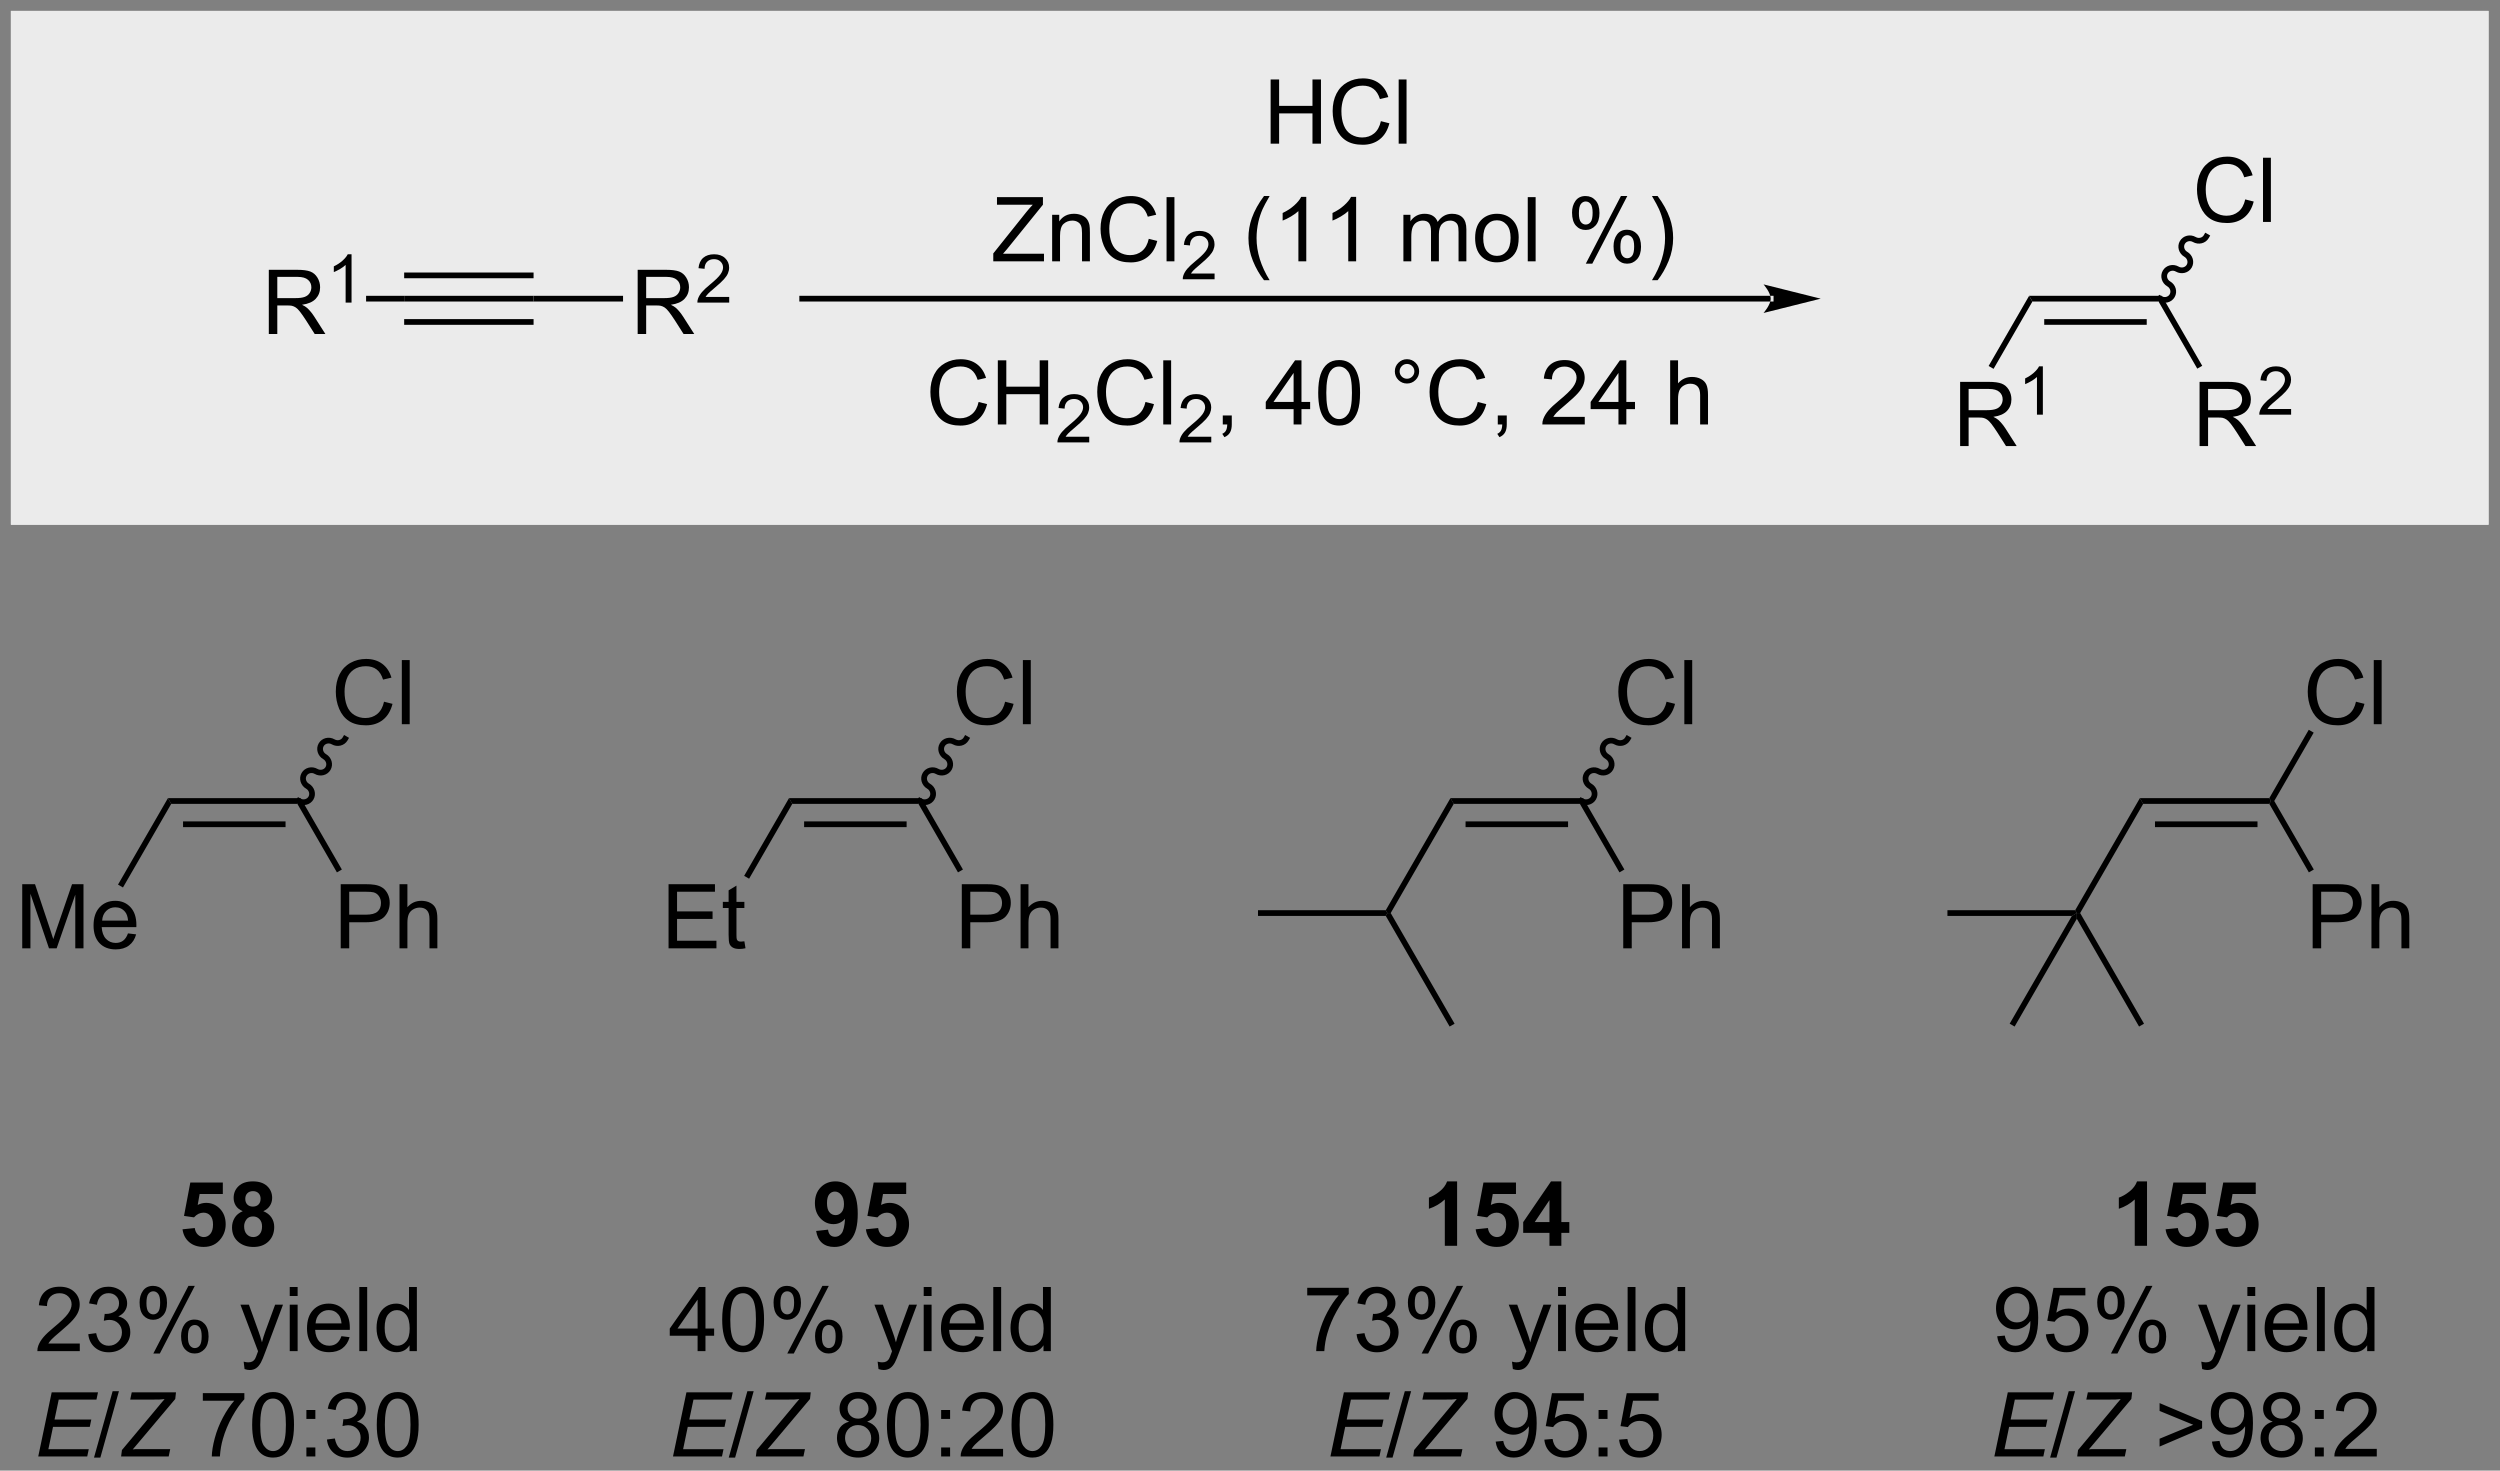 <?xml version="1.0" encoding="UTF-8"?>
<!DOCTYPE svg PUBLIC '-//W3C//DTD SVG 1.0//EN'
          'http://www.w3.org/TR/2001/REC-SVG-20010904/DTD/svg10.dtd'>
<svg stroke-dasharray="none" shape-rendering="auto" xmlns="http://www.w3.org/2000/svg" font-family="'Dialog'" text-rendering="auto" width="612" fill-opacity="1" color-interpolation="auto" color-rendering="auto" preserveAspectRatio="xMidYMid meet" font-size="12px" viewBox="0 0 612 360" fill="black" xmlns:xlink="http://www.w3.org/1999/xlink" stroke="black" image-rendering="auto" stroke-miterlimit="10" stroke-linecap="square" stroke-linejoin="miter" font-style="normal" stroke-width="1" height="360" stroke-dashoffset="0" font-weight="normal" stroke-opacity="1"
><rect x="0" y="0" width="612" height="360" fill="#808080" stroke="none"/><!--Generated by the Batik Graphics2D SVG Generator--><defs id="genericDefs"
  /><g
  ><defs id="defs1"
    ><clipPath clipPathUnits="userSpaceOnUse" id="clipPath1"
      ><path d="M1.147 1.147 L230.59 1.147 L230.59 135.952 L1.147 135.952 L1.147 1.147 Z"
      /></clipPath
      ><clipPath clipPathUnits="userSpaceOnUse" id="clipPath2"
      ><path d="M-0.952 14.284 L-0.952 145.341 L222.112 145.341 L222.112 14.284 Z"
      /></clipPath
    ></defs
    ><g fill="rgb(235,235,235)" transform="scale(2.667,2.667) translate(-1.147,-1.147) matrix(1.029,0,0,1.029,2.126,-13.546)" stroke="rgb(235,235,235)"
    ><path d="M0.275 15.512 L220.885 15.512 L220.885 60.859 L0.275 60.859 Z" stroke="none" clip-path="url(#clipPath2)"
    /></g
    ><g fill="rgb(235,235,235)" stroke-width="0.51" transform="matrix(2.743,0,0,2.743,2.611,-39.181)" stroke="rgb(235,235,235)"
    ><path fill="none" d="M0.275 15.512 L220.885 15.512 L220.885 60.859 L0.275 60.859 Z" clip-path="url(#clipPath2)"
    /></g
    ><g fill="rgb(235,235,235)" stroke-width="0.51" transform="matrix(2.743,0,0,2.743,2.611,-39.181)" stroke="rgb(235,235,235)"
    ><path fill="none" d="M0.275 15.512 L220.885 15.512 L220.885 60.859 L0.275 60.859 Z" clip-path="url(#clipPath2)"
    /></g
    ><g transform="matrix(2.743,0,0,2.743,2.611,-39.181)"
    ><path d="M23.038 44.089 L23.038 38.363 L25.577 38.363 Q26.343 38.363 26.741 38.516 Q27.14 38.67 27.377 39.061 Q27.616 39.451 27.616 39.925 Q27.616 40.535 27.221 40.954 Q26.827 41.37 26.002 41.483 Q26.304 41.628 26.46 41.769 Q26.791 42.074 27.088 42.529 L28.085 44.089 L27.132 44.089 L26.374 42.897 Q26.041 42.381 25.825 42.108 Q25.611 41.834 25.442 41.725 Q25.273 41.615 25.096 41.574 Q24.968 41.545 24.674 41.545 L23.796 41.545 L23.796 44.089 L23.038 44.089 ZM23.796 40.889 L25.424 40.889 Q25.945 40.889 26.236 40.782 Q26.53 40.675 26.681 40.438 Q26.835 40.201 26.835 39.925 Q26.835 39.519 26.538 39.259 Q26.244 38.995 25.608 38.995 L23.796 38.995 L23.796 40.889 Z" stroke="none" clip-path="url(#clipPath2)"
    /></g
    ><g transform="matrix(2.743,0,0,2.743,2.611,-39.181)"
    ><path d="M30.422 41.289 L29.894 41.289 L29.894 37.928 Q29.703 38.11 29.394 38.291 Q29.086 38.473 28.84 38.565 L28.84 38.055 Q29.281 37.846 29.611 37.551 Q29.943 37.254 30.082 36.977 L30.422 36.977 L30.422 41.289 Z" stroke="none" clip-path="url(#clipPath2)"
    /></g
    ><g transform="matrix(2.743,0,0,2.743,2.611,-39.181)"
    ><path d="M31.72 41.194 L31.72 40.684 L35.118 40.684 L35.118 41.194 Z" stroke="none" clip-path="url(#clipPath2)"
    /></g
    ><g transform="matrix(2.743,0,0,2.743,2.611,-39.181)"
    ><path d="M35.118 41.194 L35.118 40.684 L46.667 40.684 L46.667 41.194 ZM35.118 39.116 L46.667 39.116 L46.667 38.605 L35.118 38.605 ZM35.118 43.273 L46.667 43.273 L46.667 42.763 L35.118 42.763 Z" stroke="none" clip-path="url(#clipPath2)"
    /></g
    ><g transform="matrix(2.743,0,0,2.743,2.611,-39.181)"
    ><path d="M55.957 44.089 L55.957 38.363 L58.496 38.363 Q59.262 38.363 59.66 38.516 Q60.059 38.67 60.295 39.061 Q60.535 39.451 60.535 39.925 Q60.535 40.535 60.139 40.954 Q59.746 41.37 58.92 41.483 Q59.222 41.628 59.379 41.769 Q59.709 42.074 60.006 42.529 L61.004 44.089 L60.051 44.089 L59.293 42.897 Q58.959 42.381 58.743 42.108 Q58.53 41.834 58.361 41.725 Q58.191 41.615 58.014 41.574 Q57.887 41.545 57.592 41.545 L56.715 41.545 L56.715 44.089 L55.957 44.089 ZM56.715 40.889 L58.342 40.889 Q58.863 40.889 59.155 40.782 Q59.449 40.675 59.6 40.438 Q59.754 40.201 59.754 39.925 Q59.754 39.519 59.457 39.259 Q59.163 38.995 58.527 38.995 L56.715 38.995 L56.715 40.889 Z" stroke="none" clip-path="url(#clipPath2)"
    /></g
    ><g transform="matrix(2.743,0,0,2.743,2.611,-39.181)"
    ><path d="M64.126 40.782 L64.126 41.289 L61.286 41.289 Q61.28 41.098 61.348 40.922 Q61.456 40.633 61.694 40.352 Q61.934 40.071 62.385 39.701 Q63.084 39.127 63.331 38.791 Q63.577 38.455 63.577 38.157 Q63.577 37.844 63.352 37.629 Q63.129 37.412 62.768 37.412 Q62.387 37.412 62.159 37.641 Q61.93 37.869 61.928 38.274 L61.385 38.219 Q61.442 37.612 61.805 37.295 Q62.169 36.977 62.78 36.977 Q63.399 36.977 63.758 37.321 Q64.12 37.662 64.12 38.168 Q64.12 38.426 64.014 38.676 Q63.909 38.924 63.663 39.2 Q63.419 39.475 62.85 39.955 Q62.376 40.354 62.241 40.496 Q62.106 40.639 62.018 40.782 L64.126 40.782 Z" stroke="none" clip-path="url(#clipPath2)"
    /></g
    ><g transform="matrix(2.743,0,0,2.743,2.611,-39.181)"
    ><path d="M46.667 41.194 L46.667 40.684 L54.652 40.684 L54.652 41.194 Z" stroke="none" clip-path="url(#clipPath2)"
    /></g
    ><g transform="matrix(2.743,0,0,2.743,2.611,-39.181)"
    ><path d="M157.074 41.194 L157.074 41.194 L70.64 41.194 L70.385 41.194 L70.385 40.684 L70.64 40.684 L157.074 40.684 L157.329 40.684 L157.329 41.194 ZM161.538 40.939 L156.436 39.664 C156.436 39.664 157.074 40.381 157.074 40.939 C157.074 41.497 156.436 42.215 156.436 42.215 Z" stroke="none" clip-path="url(#clipPath2)"
    /></g
    ><g transform="matrix(2.743,0,0,2.743,2.611,-39.181)"
    ><path d="M112.446 27.105 L112.446 21.378 L113.204 21.378 L113.204 23.73 L116.18 23.73 L116.18 21.378 L116.938 21.378 L116.938 27.105 L116.18 27.105 L116.18 24.404 L113.204 24.404 L113.204 27.105 L112.446 27.105 ZM122.286 25.097 L123.044 25.287 Q122.807 26.222 122.187 26.714 Q121.567 27.204 120.674 27.204 Q119.747 27.204 119.166 26.826 Q118.588 26.448 118.283 25.735 Q117.981 25.019 117.981 24.198 Q117.981 23.303 118.322 22.639 Q118.666 21.972 119.296 21.626 Q119.926 21.279 120.684 21.279 Q121.544 21.279 122.129 21.717 Q122.716 22.154 122.947 22.948 L122.2 23.123 Q122.002 22.498 121.622 22.214 Q121.244 21.928 120.669 21.928 Q120.01 21.928 119.564 22.245 Q119.122 22.561 118.942 23.094 Q118.762 23.628 118.762 24.193 Q118.762 24.925 118.976 25.469 Q119.189 26.014 119.637 26.285 Q120.088 26.553 120.611 26.553 Q121.247 26.553 121.687 26.186 Q122.129 25.818 122.286 25.097 ZM123.873 27.105 L123.873 21.378 L124.576 21.378 L124.576 27.105 L123.873 27.105 Z" stroke="none" clip-path="url(#clipPath2)"
    /></g
    ><g transform="matrix(2.743,0,0,2.743,2.611,-39.181)"
    ><path d="M87.693 37.605 L87.693 36.902 L90.625 33.232 Q90.938 32.842 91.219 32.553 L88.024 32.553 L88.024 31.878 L92.125 31.878 L92.125 32.553 L88.912 36.527 L88.563 36.928 L92.219 36.928 L92.219 37.605 L87.693 37.605 ZM92.947 37.605 L92.947 33.456 L93.58 33.456 L93.58 34.045 Q94.035 33.363 94.9 33.363 Q95.275 33.363 95.587 33.498 Q95.903 33.631 96.059 33.85 Q96.215 34.068 96.278 34.37 Q96.317 34.566 96.317 35.053 L96.317 37.605 L95.613 37.605 L95.613 35.081 Q95.613 34.652 95.53 34.438 Q95.449 34.225 95.241 34.1 Q95.033 33.972 94.751 33.972 Q94.301 33.972 93.975 34.258 Q93.65 34.542 93.65 35.339 L93.65 37.605 L92.947 37.605 ZM101.57 35.597 L102.328 35.787 Q102.091 36.722 101.472 37.214 Q100.852 37.704 99.959 37.704 Q99.031 37.704 98.451 37.326 Q97.873 36.949 97.568 36.235 Q97.266 35.519 97.266 34.699 Q97.266 33.803 97.607 33.139 Q97.951 32.472 98.581 32.126 Q99.211 31.779 99.969 31.779 Q100.828 31.779 101.414 32.217 Q102 32.654 102.232 33.449 L101.484 33.623 Q101.287 32.998 100.906 32.714 Q100.529 32.428 99.953 32.428 Q99.294 32.428 98.849 32.745 Q98.406 33.06 98.227 33.594 Q98.047 34.128 98.047 34.693 Q98.047 35.425 98.261 35.969 Q98.474 36.514 98.922 36.785 Q99.373 37.053 99.896 37.053 Q100.531 37.053 100.972 36.685 Q101.414 36.318 101.57 35.597 ZM103.158 37.605 L103.158 31.878 L103.861 31.878 L103.861 37.605 L103.158 37.605 Z" stroke="none" clip-path="url(#clipPath2)"
    /></g
    ><g transform="matrix(2.743,0,0,2.743,2.611,-39.181)"
    ><path d="M107.444 38.697 L107.444 39.205 L104.604 39.205 Q104.598 39.013 104.666 38.838 Q104.774 38.548 105.012 38.267 Q105.252 37.986 105.703 37.617 Q106.403 37.043 106.649 36.707 Q106.895 36.371 106.895 36.072 Q106.895 35.76 106.67 35.545 Q106.447 35.328 106.086 35.328 Q105.705 35.328 105.477 35.556 Q105.248 35.785 105.246 36.189 L104.703 36.135 Q104.76 35.527 105.123 35.211 Q105.487 34.892 106.098 34.892 Q106.717 34.892 107.076 35.236 Q107.438 35.578 107.438 36.084 Q107.438 36.342 107.332 36.592 Q107.227 36.84 106.981 37.115 Q106.737 37.39 106.168 37.871 Q105.694 38.269 105.559 38.412 Q105.424 38.554 105.336 38.697 L107.444 38.697 Z" stroke="none" clip-path="url(#clipPath2)"
    /></g
    ><g transform="matrix(2.743,0,0,2.743,2.611,-39.181)"
    ><path d="M111.854 39.29 Q111.271 38.555 110.867 37.571 Q110.466 36.584 110.466 35.529 Q110.466 34.6 110.768 33.748 Q111.12 32.761 111.854 31.779 L112.357 31.779 Q111.885 32.592 111.732 32.941 Q111.495 33.48 111.357 34.066 Q111.19 34.795 111.19 35.535 Q111.19 37.412 112.357 39.29 L111.854 39.29 ZM115.627 37.605 L114.924 37.605 L114.924 33.123 Q114.669 33.365 114.258 33.607 Q113.846 33.85 113.518 33.972 L113.518 33.292 Q114.107 33.014 114.547 32.62 Q114.989 32.225 115.174 31.855 L115.627 31.855 L115.627 37.605 ZM120.077 37.605 L119.374 37.605 L119.374 33.123 Q119.118 33.365 118.707 33.607 Q118.295 33.85 117.967 33.972 L117.967 33.292 Q118.556 33.014 118.996 32.62 Q119.439 32.225 119.624 31.855 L120.077 31.855 L120.077 37.605 ZM124.295 37.605 L124.295 33.456 L124.923 33.456 L124.923 34.037 Q125.118 33.732 125.441 33.547 Q125.767 33.363 126.181 33.363 Q126.642 33.363 126.936 33.555 Q127.233 33.745 127.353 34.089 Q127.845 33.363 128.634 33.363 Q129.251 33.363 129.582 33.704 Q129.915 34.045 129.915 34.756 L129.915 37.605 L129.217 37.605 L129.217 34.99 Q129.217 34.568 129.147 34.383 Q129.079 34.199 128.899 34.087 Q128.72 33.972 128.478 33.972 Q128.04 33.972 127.751 34.264 Q127.462 34.553 127.462 35.193 L127.462 37.605 L126.759 37.605 L126.759 34.91 Q126.759 34.441 126.587 34.206 Q126.415 33.972 126.025 33.972 Q125.728 33.972 125.475 34.128 Q125.225 34.285 125.111 34.587 Q124.999 34.886 124.999 35.451 L124.999 37.605 L124.295 37.605 ZM130.696 35.529 Q130.696 34.378 131.337 33.824 Q131.874 33.363 132.642 33.363 Q133.499 33.363 134.04 33.922 Q134.584 34.482 134.584 35.472 Q134.584 36.272 134.342 36.732 Q134.103 37.191 133.644 37.446 Q133.186 37.699 132.642 37.699 Q131.772 37.699 131.233 37.141 Q130.696 36.581 130.696 35.529 ZM131.42 35.529 Q131.42 36.326 131.767 36.725 Q132.116 37.12 132.642 37.12 Q133.165 37.12 133.512 36.722 Q133.861 36.324 133.861 35.506 Q133.861 34.738 133.512 34.342 Q133.163 33.943 132.642 33.943 Q132.116 33.943 131.767 34.339 Q131.42 34.732 131.42 35.529 ZM135.393 37.605 L135.393 31.878 L136.096 31.878 L136.096 37.605 L135.393 37.605 ZM139.346 33.253 Q139.346 32.639 139.653 32.209 Q139.963 31.779 140.549 31.779 Q141.088 31.779 141.44 32.165 Q141.794 32.55 141.794 33.295 Q141.794 34.022 141.437 34.415 Q141.081 34.808 140.557 34.808 Q140.036 34.808 139.69 34.422 Q139.346 34.035 139.346 33.253 ZM140.567 32.264 Q140.307 32.264 140.133 32.49 Q139.958 32.717 139.958 33.324 Q139.958 33.873 140.133 34.1 Q140.31 34.324 140.567 34.324 Q140.833 34.324 141.008 34.097 Q141.182 33.87 141.182 33.269 Q141.182 32.714 141.005 32.49 Q140.831 32.264 140.567 32.264 ZM140.573 37.816 L143.706 31.779 L144.276 31.779 L141.153 37.816 L140.573 37.816 ZM143.049 36.261 Q143.049 35.644 143.357 35.217 Q143.667 34.787 144.255 34.787 Q144.794 34.787 145.148 35.172 Q145.502 35.558 145.502 36.303 Q145.502 37.029 145.143 37.422 Q144.786 37.816 144.26 37.816 Q143.739 37.816 143.393 37.428 Q143.049 37.037 143.049 36.261 ZM144.276 35.272 Q144.01 35.272 143.836 35.498 Q143.661 35.725 143.661 36.331 Q143.661 36.878 143.836 37.105 Q144.013 37.331 144.271 37.331 Q144.542 37.331 144.713 37.105 Q144.888 36.878 144.888 36.277 Q144.888 35.722 144.711 35.498 Q144.536 35.272 144.276 35.272 ZM146.983 39.29 L146.478 39.29 Q147.647 37.412 147.647 35.535 Q147.647 34.8 147.478 34.076 Q147.345 33.49 147.108 32.951 Q146.954 32.6 146.478 31.779 L146.983 31.779 Q147.717 32.761 148.069 33.748 Q148.368 34.6 148.368 35.529 Q148.368 36.584 147.965 37.571 Q147.561 38.555 146.983 39.29 Z" stroke="none" clip-path="url(#clipPath2)"
    /></g
    ><g transform="matrix(2.743,0,0,2.743,2.611,-39.181)"
    ><path d="M173.98 54.091 L173.98 48.364 L176.519 48.364 Q177.285 48.364 177.683 48.518 Q178.082 48.672 178.319 49.062 Q178.558 49.453 178.558 49.927 Q178.558 50.536 178.163 50.955 Q177.769 51.372 176.944 51.484 Q177.246 51.63 177.402 51.77 Q177.733 52.075 178.03 52.531 L179.027 54.091 L178.074 54.091 L177.316 52.898 Q176.983 52.383 176.767 52.109 Q176.553 51.836 176.384 51.726 Q176.215 51.617 176.038 51.575 Q175.91 51.547 175.616 51.547 L174.738 51.547 L174.738 54.091 L173.98 54.091 ZM174.738 50.89 L176.366 50.89 Q176.887 50.89 177.178 50.783 Q177.472 50.677 177.624 50.44 Q177.777 50.203 177.777 49.927 Q177.777 49.52 177.48 49.26 Q177.186 48.997 176.551 48.997 L174.738 48.997 L174.738 50.89 Z" stroke="none" clip-path="url(#clipPath2)"
    /></g
    ><g transform="matrix(2.743,0,0,2.743,2.611,-39.181)"
    ><path d="M181.364 51.291 L180.837 51.291 L180.837 47.929 Q180.645 48.111 180.337 48.293 Q180.028 48.474 179.782 48.566 L179.782 48.056 Q180.223 47.847 180.553 47.553 Q180.885 47.256 181.024 46.978 L181.364 46.978 L181.364 51.291 Z" stroke="none" clip-path="url(#clipPath2)"
    /></g
    ><g transform="matrix(2.743,0,0,2.743,2.611,-39.181)"
    ><path d="M176.964 47.202 L176.523 46.947 L180.138 40.684 L180.433 41.194 Z" stroke="none" clip-path="url(#clipPath2)"
    /></g
    ><g transform="matrix(2.743,0,0,2.743,2.611,-39.181)"
    ><path d="M180.433 41.194 L180.138 40.684 L191.982 40.684 L191.687 41.194 ZM181.486 43.273 L190.634 43.273 L190.634 42.763 L181.486 42.763 Z" stroke="none" clip-path="url(#clipPath2)"
    /></g
    ><g transform="matrix(2.743,0,0,2.743,2.611,-39.181)"
    ><path d="M195.35 54.091 L195.35 48.364 L197.889 48.364 Q198.655 48.364 199.053 48.518 Q199.452 48.672 199.689 49.062 Q199.928 49.453 199.928 49.927 Q199.928 50.536 199.533 50.955 Q199.139 51.372 198.314 51.484 Q198.616 51.63 198.772 51.77 Q199.103 52.075 199.4 52.531 L200.397 54.091 L199.444 54.091 L198.686 52.898 Q198.353 52.383 198.137 52.109 Q197.923 51.836 197.754 51.726 Q197.585 51.617 197.408 51.575 Q197.28 51.547 196.986 51.547 L196.108 51.547 L196.108 54.091 L195.35 54.091 ZM196.108 50.89 L197.736 50.89 Q198.256 50.89 198.548 50.783 Q198.843 50.677 198.994 50.44 Q199.147 50.203 199.147 49.927 Q199.147 49.52 198.85 49.26 Q198.556 48.997 197.921 48.997 L196.108 48.997 L196.108 50.89 Z" stroke="none" clip-path="url(#clipPath2)"
    /></g
    ><g transform="matrix(2.743,0,0,2.743,2.611,-39.181)"
    ><path d="M203.519 50.783 L203.519 51.291 L200.679 51.291 Q200.673 51.099 200.742 50.924 Q200.849 50.635 201.087 50.353 Q201.327 50.072 201.779 49.703 Q202.478 49.129 202.724 48.793 Q202.97 48.457 202.97 48.158 Q202.97 47.846 202.745 47.631 Q202.523 47.414 202.161 47.414 Q201.781 47.414 201.552 47.642 Q201.324 47.871 201.322 48.275 L200.779 48.221 Q200.835 47.613 201.199 47.297 Q201.562 46.978 202.173 46.978 Q202.792 46.978 203.152 47.322 Q203.513 47.664 203.513 48.17 Q203.513 48.428 203.408 48.678 Q203.302 48.926 203.056 49.201 Q202.812 49.476 202.244 49.957 Q201.769 50.355 201.634 50.498 Q201.499 50.64 201.411 50.783 L203.519 50.783 Z" stroke="none" clip-path="url(#clipPath2)"
    /></g
    ><g transform="matrix(2.743,0,0,2.743,2.611,-39.181)"
    ><path d="M191.687 41.194 L191.982 40.684 L195.587 46.929 L195.145 47.184 Z" stroke="none" clip-path="url(#clipPath2)"
    /></g
    ><g transform="matrix(2.743,0,0,2.743,2.611,-39.181)"
    ><path d="M199.423 32.08 L200.181 32.27 Q199.944 33.205 199.324 33.697 Q198.704 34.187 197.811 34.187 Q196.884 34.187 196.303 33.809 Q195.725 33.431 195.421 32.718 Q195.119 32.002 195.119 31.181 Q195.119 30.286 195.46 29.622 Q195.803 28.955 196.434 28.609 Q197.064 28.262 197.822 28.262 Q198.681 28.262 199.267 28.7 Q199.853 29.137 200.085 29.931 L199.337 30.106 Q199.139 29.481 198.759 29.197 Q198.381 28.911 197.806 28.911 Q197.147 28.911 196.702 29.228 Q196.259 29.544 196.079 30.077 Q195.9 30.611 195.9 31.176 Q195.9 31.908 196.113 32.452 Q196.327 32.997 196.775 33.267 Q197.225 33.536 197.749 33.536 Q198.384 33.536 198.824 33.169 Q199.267 32.801 199.423 32.08 ZM201.011 34.088 L201.011 28.361 L201.714 28.361 L201.714 34.088 L201.011 34.088 Z" stroke="none" clip-path="url(#clipPath2)"
    /></g
    ><g transform="matrix(2.743,0,0,2.743,2.611,-39.181)"
    ><path d="M191.962 40.718 L191.962 40.718 C192.228 40.872 192.547 40.783 192.682 40.549 L192.903 40.676 L192.682 40.549 C192.817 40.315 192.735 39.994 192.469 39.84 L192.596 39.62 L192.469 39.84 C191.976 39.556 191.783 38.93 192.069 38.435 L192.29 38.563 L192.069 38.435 C192.355 37.94 192.993 37.794 193.486 38.079 L193.358 38.3 L193.486 38.079 C193.752 38.233 194.071 38.143 194.206 37.909 L194.427 38.037 L194.206 37.909 C194.341 37.675 194.259 37.355 193.993 37.201 L194.12 36.98 L193.993 37.201 C193.5 36.916 193.307 36.291 193.593 35.796 L193.814 35.923 L193.593 35.796 C193.879 35.301 194.517 35.155 195.01 35.439 L194.882 35.66 L195.01 35.439 C195.276 35.593 195.595 35.504 195.73 35.27 L195.857 35.049 L196.299 35.304 L196.171 35.525 C195.886 36.02 195.248 36.166 194.755 35.881 L194.755 35.881 C194.488 35.728 194.17 35.817 194.035 36.051 L194.035 36.051 C193.9 36.285 193.982 36.605 194.248 36.759 L194.248 36.759 C194.741 37.044 194.933 37.669 194.648 38.164 L194.648 38.164 C194.362 38.659 193.724 38.805 193.231 38.521 L193.231 38.521 C192.964 38.367 192.646 38.456 192.511 38.69 L192.511 38.69 C192.376 38.924 192.458 39.245 192.724 39.399 L192.724 39.399 C193.217 39.683 193.409 40.309 193.124 40.804 L193.124 40.804 C192.838 41.299 192.2 41.445 191.707 41.16 L191.486 41.033 L191.741 40.591 Z" stroke="none" clip-path="url(#clipPath2)"
    /></g
    ><g transform="matrix(2.743,0,0,2.743,2.611,-39.181)"
    ><path d="M1.032 98.92 L1.032 93.193 L2.173 93.193 L3.53 97.248 Q3.717 97.813 3.803 98.094 Q3.9 97.782 4.108 97.178 L5.478 93.193 L6.499 93.193 L6.499 98.92 L5.767 98.92 L5.767 94.126 L4.103 98.92 L3.421 98.92 L1.764 94.045 L1.764 98.92 L1.032 98.92 ZM10.47 97.584 L11.197 97.672 Q11.025 98.311 10.559 98.662 Q10.095 99.014 9.374 99.014 Q8.462 99.014 7.928 98.454 Q7.397 97.891 7.397 96.881 Q7.397 95.834 7.936 95.256 Q8.475 94.678 9.335 94.678 Q10.165 94.678 10.691 95.245 Q11.22 95.811 11.22 96.837 Q11.22 96.899 11.217 97.024 L8.124 97.024 Q8.163 97.709 8.509 98.073 Q8.858 98.436 9.376 98.436 Q9.764 98.436 10.038 98.232 Q10.311 98.029 10.47 97.584 ZM8.163 96.446 L10.478 96.446 Q10.431 95.922 10.212 95.662 Q9.876 95.256 9.342 95.256 Q8.858 95.256 8.527 95.581 Q8.197 95.904 8.163 96.446 Z" stroke="none" clip-path="url(#clipPath2)"
    /></g
    ><g transform="matrix(2.743,0,0,2.743,2.611,-39.181)"
    ><path d="M10.022 93.487 L9.58 93.232 L14.037 85.513 L14.331 86.023 Z" stroke="none" clip-path="url(#clipPath2)"
    /></g
    ><g transform="matrix(2.743,0,0,2.743,2.611,-39.181)"
    ><path d="M14.331 86.023 L14.037 85.513 L25.88 85.513 L25.585 86.023 ZM15.384 88.102 L24.532 88.102 L24.532 87.592 L15.384 87.592 Z" stroke="none" clip-path="url(#clipPath2)"
    /></g
    ><g transform="matrix(2.743,0,0,2.743,2.611,-39.181)"
    ><path d="M29.456 98.92 L29.456 93.193 L31.617 93.193 Q32.188 93.193 32.487 93.248 Q32.909 93.318 33.193 93.516 Q33.48 93.712 33.654 94.068 Q33.828 94.422 33.828 94.85 Q33.828 95.579 33.362 96.087 Q32.899 96.592 31.683 96.592 L30.214 96.592 L30.214 98.92 L29.456 98.92 ZM30.214 95.915 L31.696 95.915 Q32.43 95.915 32.737 95.641 Q33.047 95.368 33.047 94.873 Q33.047 94.514 32.865 94.258 Q32.683 94.001 32.386 93.92 Q32.196 93.868 31.68 93.868 L30.214 93.868 L30.214 95.915 ZM34.703 98.92 L34.703 93.193 L35.407 93.193 L35.407 95.248 Q35.899 94.678 36.649 94.678 Q37.11 94.678 37.448 94.86 Q37.789 95.04 37.935 95.36 Q38.081 95.68 38.081 96.29 L38.081 98.92 L37.378 98.92 L37.378 96.29 Q37.378 95.764 37.149 95.524 Q36.922 95.282 36.503 95.282 Q36.191 95.282 35.914 95.446 Q35.641 95.607 35.524 95.886 Q35.407 96.162 35.407 96.649 L35.407 98.92 L34.703 98.92 Z" stroke="none" clip-path="url(#clipPath2)"
    /></g
    ><g transform="matrix(2.743,0,0,2.743,2.611,-39.181)"
    ><path d="M25.585 86.023 L25.88 85.513 L29.558 91.885 L29.116 92.14 Z" stroke="none" clip-path="url(#clipPath2)"
    /></g
    ><g transform="matrix(2.743,0,0,2.743,2.611,-39.181)"
    ><path d="M33.321 76.909 L34.079 77.099 Q33.842 78.034 33.222 78.526 Q32.603 79.016 31.709 79.016 Q30.782 79.016 30.201 78.638 Q29.623 78.261 29.319 77.547 Q29.017 76.831 29.017 76.011 Q29.017 75.115 29.358 74.451 Q29.701 73.784 30.332 73.438 Q30.962 73.091 31.72 73.091 Q32.579 73.091 33.165 73.529 Q33.751 73.966 33.983 74.761 L33.235 74.935 Q33.038 74.31 32.657 74.026 Q32.28 73.74 31.704 73.74 Q31.045 73.74 30.6 74.057 Q30.157 74.373 29.978 74.906 Q29.798 75.44 29.798 76.005 Q29.798 76.737 30.011 77.281 Q30.225 77.826 30.673 78.097 Q31.123 78.365 31.647 78.365 Q32.282 78.365 32.722 77.998 Q33.165 77.63 33.321 76.909 ZM34.909 78.917 L34.909 73.19 L35.612 73.19 L35.612 78.917 L34.909 78.917 Z" stroke="none" clip-path="url(#clipPath2)"
    /></g
    ><g transform="matrix(2.743,0,0,2.743,2.611,-39.181)"
    ><path d="M25.86 85.547 L25.86 85.547 C26.126 85.701 26.445 85.612 26.58 85.378 L26.801 85.505 L26.58 85.378 C26.715 85.144 26.633 84.823 26.367 84.67 L26.494 84.449 L26.367 84.67 C25.874 84.385 25.681 83.759 25.967 83.264 L26.188 83.392 L25.967 83.264 C26.253 82.769 26.891 82.623 27.384 82.908 L27.256 83.129 L27.384 82.908 C27.65 83.062 27.969 82.972 28.104 82.738 L28.325 82.866 L28.104 82.738 C28.239 82.504 28.157 82.184 27.891 82.03 L28.018 81.809 L27.891 82.03 C27.398 81.745 27.205 81.12 27.491 80.625 L27.712 80.752 L27.491 80.625 C27.777 80.13 28.415 79.984 28.908 80.269 L28.78 80.489 L28.908 80.269 C29.174 80.422 29.493 80.333 29.628 80.099 L29.755 79.878 L30.197 80.133 L30.07 80.354 C29.784 80.849 29.146 80.995 28.653 80.71 L28.653 80.71 C28.387 80.557 28.068 80.646 27.933 80.88 L27.933 80.88 C27.798 81.114 27.88 81.435 28.146 81.588 L28.146 81.588 C28.639 81.873 28.831 82.499 28.546 82.993 L28.546 82.993 C28.26 83.488 27.622 83.635 27.129 83.35 L27.129 83.35 C26.863 83.196 26.544 83.285 26.409 83.519 L26.409 83.519 C26.274 83.754 26.356 84.074 26.622 84.228 L26.622 84.228 C27.115 84.512 27.308 85.138 27.022 85.633 L27.022 85.633 C26.736 86.128 26.098 86.274 25.605 85.989 L25.384 85.862 L25.639 85.42 Z" stroke="none" clip-path="url(#clipPath2)"
    /></g
    ><g transform="matrix(2.743,0,0,2.743,2.611,-39.181)"
    ><path d="M15.337 123.993 L16.431 123.881 Q16.478 124.251 16.707 124.47 Q16.939 124.686 17.238 124.686 Q17.582 124.686 17.819 124.407 Q18.059 124.126 18.059 123.564 Q18.059 123.037 17.822 122.775 Q17.587 122.509 17.207 122.509 Q16.736 122.509 16.361 122.928 L15.47 122.798 L16.033 119.819 L18.934 119.819 L18.934 120.845 L16.863 120.845 L16.692 121.819 Q17.059 121.634 17.442 121.634 Q18.173 121.634 18.681 122.165 Q19.189 122.696 19.189 123.545 Q19.189 124.251 18.777 124.806 Q18.22 125.566 17.228 125.566 Q16.434 125.566 15.934 125.139 Q15.434 124.712 15.337 123.993 ZM20.711 122.376 Q20.287 122.196 20.091 121.884 Q19.899 121.569 19.899 121.194 Q19.899 120.553 20.346 120.136 Q20.794 119.717 21.617 119.717 Q22.435 119.717 22.886 120.136 Q23.336 120.553 23.336 121.194 Q23.336 121.592 23.128 121.902 Q22.922 122.212 22.547 122.376 Q23.024 122.569 23.271 122.936 Q23.521 123.303 23.521 123.782 Q23.521 124.577 23.013 125.074 Q22.508 125.569 21.669 125.569 Q20.888 125.569 20.367 125.157 Q19.755 124.673 19.755 123.829 Q19.755 123.366 19.985 122.978 Q20.216 122.587 20.711 122.376 ZM20.938 121.272 Q20.938 121.6 21.122 121.785 Q21.31 121.967 21.617 121.967 Q21.93 121.967 22.117 121.782 Q22.305 121.595 22.305 121.267 Q22.305 120.959 22.12 120.775 Q21.935 120.587 21.63 120.587 Q21.313 120.587 21.125 120.775 Q20.938 120.962 20.938 121.272 ZM20.836 123.725 Q20.836 124.178 21.068 124.433 Q21.302 124.686 21.649 124.686 Q21.99 124.686 22.211 124.441 Q22.435 124.196 22.435 123.735 Q22.435 123.334 22.209 123.09 Q21.982 122.845 21.633 122.845 Q21.232 122.845 21.034 123.124 Q20.836 123.4 20.836 123.725 Z" stroke="none" clip-path="url(#clipPath2)"
    /></g
    ><g transform="matrix(2.743,0,0,2.743,2.611,-39.181)"
    ><path d="M6.169 134.19 L6.169 134.867 L2.383 134.867 Q2.375 134.612 2.466 134.378 Q2.61 133.992 2.927 133.617 Q3.248 133.242 3.849 132.75 Q4.781 131.984 5.109 131.536 Q5.438 131.089 5.438 130.69 Q5.438 130.274 5.138 129.987 Q4.841 129.698 4.359 129.698 Q3.852 129.698 3.547 130.003 Q3.242 130.307 3.24 130.846 L2.516 130.774 Q2.591 129.964 3.076 129.542 Q3.56 129.117 4.375 129.117 Q5.201 129.117 5.68 129.576 Q6.162 130.031 6.162 130.706 Q6.162 131.049 6.021 131.383 Q5.88 131.714 5.552 132.081 Q5.227 132.448 4.469 133.089 Q3.836 133.62 3.656 133.81 Q3.477 134 3.36 134.19 L6.169 134.19 ZM6.926 133.354 L7.629 133.26 Q7.752 133.859 8.04 134.122 Q8.332 134.385 8.752 134.385 Q9.246 134.385 9.587 134.042 Q9.931 133.698 9.931 133.19 Q9.931 132.706 9.614 132.393 Q9.298 132.078 8.809 132.078 Q8.611 132.078 8.314 132.156 L8.392 131.539 Q8.462 131.547 8.504 131.547 Q8.955 131.547 9.314 131.312 Q9.673 131.078 9.673 130.589 Q9.673 130.203 9.41 129.951 Q9.15 129.695 8.736 129.695 Q8.324 129.695 8.051 129.953 Q7.777 130.211 7.699 130.727 L6.996 130.602 Q7.127 129.893 7.582 129.505 Q8.04 129.117 8.72 129.117 Q9.189 129.117 9.582 129.318 Q9.978 129.518 10.186 129.867 Q10.395 130.214 10.395 130.604 Q10.395 130.977 10.194 131.281 Q9.996 131.586 9.606 131.766 Q10.114 131.883 10.395 132.253 Q10.676 132.62 10.676 133.174 Q10.676 133.924 10.129 134.448 Q9.582 134.969 8.746 134.969 Q7.994 134.969 7.494 134.521 Q6.996 134.07 6.926 133.354 ZM11.505 130.516 Q11.505 129.901 11.813 129.471 Q12.123 129.042 12.709 129.042 Q13.248 129.042 13.599 129.427 Q13.953 129.812 13.953 130.557 Q13.953 131.284 13.597 131.677 Q13.24 132.07 12.716 132.07 Q12.195 132.07 11.849 131.685 Q11.505 131.297 11.505 130.516 ZM12.727 129.526 Q12.466 129.526 12.292 129.753 Q12.117 129.979 12.117 130.586 Q12.117 131.135 12.292 131.362 Q12.469 131.586 12.727 131.586 Q12.992 131.586 13.167 131.359 Q13.341 131.133 13.341 130.531 Q13.341 129.977 13.164 129.753 Q12.99 129.526 12.727 129.526 ZM12.732 135.078 L15.865 129.042 L16.435 129.042 L13.313 135.078 L12.732 135.078 ZM15.209 133.524 Q15.209 132.906 15.516 132.479 Q15.826 132.049 16.414 132.049 Q16.953 132.049 17.308 132.435 Q17.662 132.82 17.662 133.565 Q17.662 134.292 17.302 134.685 Q16.945 135.078 16.419 135.078 Q15.899 135.078 15.552 134.69 Q15.209 134.299 15.209 133.524 ZM16.435 132.534 Q16.169 132.534 15.995 132.76 Q15.82 132.987 15.82 133.594 Q15.82 134.141 15.995 134.367 Q16.172 134.594 16.43 134.594 Q16.701 134.594 16.873 134.367 Q17.047 134.141 17.047 133.539 Q17.047 132.984 16.87 132.76 Q16.695 132.534 16.435 132.534 ZM20.873 136.466 L20.794 135.805 Q21.024 135.867 21.195 135.867 Q21.43 135.867 21.57 135.789 Q21.711 135.711 21.802 135.57 Q21.867 135.466 22.016 135.047 Q22.037 134.99 22.078 134.875 L20.505 130.719 L21.263 130.719 L22.125 133.12 Q22.294 133.578 22.427 134.081 Q22.547 133.596 22.716 133.135 L23.602 130.719 L24.305 130.719 L22.727 134.938 Q22.474 135.622 22.334 135.88 Q22.146 136.227 21.904 136.388 Q21.662 136.552 21.326 136.552 Q21.123 136.552 20.873 136.466 ZM24.906 129.948 L24.906 129.141 L25.61 129.141 L25.61 129.948 L24.906 129.948 ZM24.906 134.867 L24.906 130.719 L25.61 130.719 L25.61 134.867 L24.906 134.867 ZM29.52 133.531 L30.246 133.62 Q30.074 134.258 29.608 134.609 Q29.145 134.961 28.423 134.961 Q27.512 134.961 26.978 134.401 Q26.447 133.839 26.447 132.828 Q26.447 131.781 26.986 131.203 Q27.525 130.625 28.384 130.625 Q29.215 130.625 29.741 131.193 Q30.27 131.758 30.27 132.784 Q30.27 132.846 30.267 132.971 L27.173 132.971 Q27.212 133.656 27.559 134.021 Q27.908 134.383 28.426 134.383 Q28.814 134.383 29.087 134.18 Q29.361 133.977 29.52 133.531 ZM27.212 132.393 L29.527 132.393 Q29.481 131.87 29.262 131.609 Q28.926 131.203 28.392 131.203 Q27.908 131.203 27.577 131.529 Q27.246 131.852 27.212 132.393 ZM31.115 134.867 L31.115 129.141 L31.818 129.141 L31.818 134.867 L31.115 134.867 ZM35.598 134.867 L35.598 134.344 Q35.205 134.961 34.439 134.961 Q33.942 134.961 33.525 134.688 Q33.111 134.414 32.882 133.924 Q32.653 133.432 32.653 132.797 Q32.653 132.174 32.858 131.669 Q33.067 131.164 33.481 130.896 Q33.895 130.625 34.408 130.625 Q34.783 130.625 35.074 130.784 Q35.369 130.94 35.551 131.195 L35.551 129.141 L36.252 129.141 L36.252 134.867 L35.598 134.867 ZM33.377 132.797 Q33.377 133.594 33.712 133.99 Q34.048 134.383 34.504 134.383 Q34.965 134.383 35.288 134.005 Q35.611 133.628 35.611 132.854 Q35.611 132.003 35.283 131.604 Q34.955 131.206 34.473 131.206 Q34.004 131.206 33.689 131.589 Q33.377 131.971 33.377 132.797 Z" stroke="none" clip-path="url(#clipPath2)"
    /></g
    ><g transform="matrix(2.743,0,0,2.743,2.611,-39.181)"
    ><path d="M2.461 144.267 L3.662 138.541 L7.794 138.541 L7.656 139.192 L4.289 139.192 L3.914 140.973 L7.195 140.973 L7.06 141.627 L3.779 141.627 L3.365 143.619 L6.969 143.619 L6.833 144.267 L2.461 144.267 Z" stroke="none" clip-path="url(#clipPath2)"
    /></g
    ><g transform="matrix(2.743,0,0,2.743,2.611,-39.181)"
    ><path d="M7.438 144.366 L9.099 138.442 L9.662 138.442 L8.005 144.366 L7.438 144.366 Z" stroke="none" clip-path="url(#clipPath2)"
    /></g
    ><g transform="matrix(2.743,0,0,2.743,2.611,-39.181)"
    ><path d="M9.856 144.267 L9.931 143.692 L12.798 140.267 L13.392 139.548 Q13.572 139.33 13.738 139.145 Q13.376 139.189 13.231 139.189 L13.043 139.184 L12.817 139.189 L12.595 139.192 L10.668 139.192 L10.806 138.541 L14.754 138.541 L14.689 139.137 L11.613 142.791 Q11.048 143.465 10.895 143.637 Q11.067 143.614 11.119 143.614 L14.238 143.614 L14.103 144.267 L9.856 144.267 Z" stroke="none" clip-path="url(#clipPath2)"
    /></g
    ><g transform="matrix(2.743,0,0,2.743,2.611,-39.181)"
    ><path d="M17.15 139.291 L17.15 138.614 L20.856 138.614 L20.856 139.16 Q20.309 139.744 19.772 140.71 Q19.236 141.673 18.942 142.692 Q18.731 143.41 18.673 144.267 L17.949 144.267 Q17.962 143.59 18.215 142.634 Q18.47 141.676 18.944 140.788 Q19.418 139.9 19.955 139.291 L17.15 139.291 ZM21.552 141.442 Q21.552 140.426 21.761 139.809 Q21.969 139.189 22.38 138.853 Q22.794 138.517 23.419 138.517 Q23.88 138.517 24.227 138.702 Q24.576 138.887 24.802 139.239 Q25.029 139.588 25.156 140.09 Q25.287 140.59 25.287 141.442 Q25.287 142.45 25.078 143.069 Q24.872 143.689 24.459 144.028 Q24.047 144.366 23.419 144.366 Q22.591 144.366 22.117 143.77 Q21.552 143.056 21.552 141.442 ZM22.274 141.442 Q22.274 142.853 22.604 143.319 Q22.935 143.785 23.419 143.785 Q23.904 143.785 24.232 143.317 Q24.563 142.848 24.563 141.442 Q24.563 140.028 24.232 139.564 Q23.904 139.098 23.412 139.098 Q22.927 139.098 22.638 139.509 Q22.274 140.033 22.274 141.442 ZM26.392 140.918 L26.392 140.119 L27.192 140.119 L27.192 140.918 L26.392 140.918 ZM26.392 144.267 L26.392 143.465 L27.192 143.465 L27.192 144.267 L26.392 144.267 ZM28.227 142.754 L28.93 142.66 Q29.052 143.259 29.341 143.522 Q29.633 143.785 30.052 143.785 Q30.547 143.785 30.888 143.442 Q31.232 143.098 31.232 142.59 Q31.232 142.106 30.914 141.793 Q30.599 141.478 30.11 141.478 Q29.912 141.478 29.615 141.556 L29.693 140.939 Q29.763 140.947 29.805 140.947 Q30.255 140.947 30.615 140.713 Q30.974 140.478 30.974 139.989 Q30.974 139.603 30.711 139.351 Q30.451 139.095 30.037 139.095 Q29.625 139.095 29.352 139.353 Q29.078 139.611 29 140.127 L28.297 140.002 Q28.427 139.293 28.883 138.905 Q29.341 138.517 30.021 138.517 Q30.49 138.517 30.883 138.718 Q31.279 138.918 31.487 139.267 Q31.695 139.614 31.695 140.004 Q31.695 140.377 31.495 140.681 Q31.297 140.986 30.906 141.166 Q31.414 141.283 31.695 141.653 Q31.977 142.02 31.977 142.575 Q31.977 143.325 31.43 143.848 Q30.883 144.369 30.047 144.369 Q29.294 144.369 28.794 143.921 Q28.297 143.47 28.227 142.754 ZM32.673 141.442 Q32.673 140.426 32.882 139.809 Q33.09 139.189 33.501 138.853 Q33.916 138.517 34.541 138.517 Q35.001 138.517 35.348 138.702 Q35.697 138.887 35.923 139.239 Q36.15 139.588 36.278 140.09 Q36.408 140.59 36.408 141.442 Q36.408 142.45 36.199 143.069 Q35.994 143.689 35.58 144.028 Q35.168 144.366 34.541 144.366 Q33.712 144.366 33.238 143.77 Q32.673 143.056 32.673 141.442 ZM33.395 141.442 Q33.395 142.853 33.725 143.319 Q34.056 143.785 34.541 143.785 Q35.025 143.785 35.353 143.317 Q35.684 142.848 35.684 141.442 Q35.684 140.028 35.353 139.564 Q35.025 139.098 34.533 139.098 Q34.048 139.098 33.759 139.509 Q33.395 140.033 33.395 141.442 Z" stroke="none" clip-path="url(#clipPath2)"
    /></g
    ><g transform="matrix(2.743,0,0,2.743,2.611,-39.181)"
    ><path d="M58.714 98.92 L58.714 93.193 L62.855 93.193 L62.855 93.868 L59.472 93.868 L59.472 95.623 L62.641 95.623 L62.641 96.295 L59.472 96.295 L59.472 98.243 L62.987 98.243 L62.987 98.92 L58.714 98.92 ZM65.48 98.29 L65.581 98.912 Q65.284 98.975 65.05 98.975 Q64.667 98.975 64.456 98.855 Q64.245 98.732 64.159 98.534 Q64.073 98.337 64.073 97.704 L64.073 95.318 L63.558 95.318 L63.558 94.772 L64.073 94.772 L64.073 93.743 L64.774 93.321 L64.774 94.772 L65.48 94.772 L65.48 95.318 L64.774 95.318 L64.774 97.743 Q64.774 98.045 64.811 98.131 Q64.847 98.217 64.93 98.269 Q65.016 98.318 65.172 98.318 Q65.29 98.318 65.48 98.29 Z" stroke="none" clip-path="url(#clipPath2)"
    /></g
    ><g transform="matrix(2.743,0,0,2.743,2.611,-39.181)"
    ><path d="M65.902 92.704 L65.46 92.449 L69.464 85.513 L69.759 86.023 Z" stroke="none" clip-path="url(#clipPath2)"
    /></g
    ><g transform="matrix(2.743,0,0,2.743,2.611,-39.181)"
    ><path d="M69.759 86.023 L69.464 85.513 L81.308 85.513 L81.013 86.023 ZM70.812 88.102 L79.96 88.102 L79.96 87.592 L70.812 87.592 Z" stroke="none" clip-path="url(#clipPath2)"
    /></g
    ><g transform="matrix(2.743,0,0,2.743,2.611,-39.181)"
    ><path d="M84.884 98.92 L84.884 93.193 L87.045 93.193 Q87.616 93.193 87.915 93.248 Q88.337 93.318 88.621 93.516 Q88.907 93.712 89.082 94.068 Q89.256 94.422 89.256 94.85 Q89.256 95.579 88.79 96.087 Q88.327 96.592 87.111 96.592 L85.642 96.592 L85.642 98.92 L84.884 98.92 ZM85.642 95.915 L87.124 95.915 Q87.858 95.915 88.165 95.641 Q88.475 95.368 88.475 94.873 Q88.475 94.514 88.293 94.258 Q88.111 94.001 87.814 93.92 Q87.624 93.868 87.108 93.868 L85.642 93.868 L85.642 95.915 ZM90.131 98.92 L90.131 93.193 L90.834 93.193 L90.834 95.248 Q91.327 94.678 92.077 94.678 Q92.537 94.678 92.876 94.86 Q93.217 95.04 93.363 95.36 Q93.509 95.68 93.509 96.29 L93.509 98.92 L92.806 98.92 L92.806 96.29 Q92.806 95.764 92.577 95.524 Q92.35 95.282 91.931 95.282 Q91.618 95.282 91.342 95.446 Q91.069 95.607 90.952 95.886 Q90.834 96.162 90.834 96.649 L90.834 98.92 L90.131 98.92 Z" stroke="none" clip-path="url(#clipPath2)"
    /></g
    ><g transform="matrix(2.743,0,0,2.743,2.611,-39.181)"
    ><path d="M81.013 86.023 L81.308 85.513 L84.986 91.885 L84.544 92.14 Z" stroke="none" clip-path="url(#clipPath2)"
    /></g
    ><g transform="matrix(2.743,0,0,2.743,2.611,-39.181)"
    ><path d="M88.749 76.909 L89.507 77.099 Q89.27 78.034 88.65 78.526 Q88.03 79.016 87.137 79.016 Q86.21 79.016 85.629 78.638 Q85.051 78.261 84.746 77.547 Q84.444 76.831 84.444 76.011 Q84.444 75.115 84.786 74.451 Q85.129 73.784 85.76 73.438 Q86.39 73.091 87.148 73.091 Q88.007 73.091 88.593 73.529 Q89.179 73.966 89.411 74.761 L88.663 74.935 Q88.465 74.31 88.085 74.026 Q87.707 73.74 87.132 73.74 Q86.473 73.74 86.028 74.057 Q85.585 74.373 85.405 74.906 Q85.226 75.44 85.226 76.005 Q85.226 76.737 85.439 77.281 Q85.653 77.826 86.101 78.097 Q86.551 78.365 87.075 78.365 Q87.71 78.365 88.15 77.998 Q88.593 77.63 88.749 76.909 ZM90.336 78.917 L90.336 73.19 L91.04 73.19 L91.04 78.917 L90.336 78.917 Z" stroke="none" clip-path="url(#clipPath2)"
    /></g
    ><g transform="matrix(2.743,0,0,2.743,2.611,-39.181)"
    ><path d="M81.288 85.547 L81.288 85.547 C81.554 85.701 81.873 85.612 82.008 85.378 L82.229 85.505 L82.008 85.378 C82.143 85.144 82.061 84.823 81.795 84.67 L81.922 84.449 L81.795 84.67 C81.302 84.385 81.109 83.759 81.395 83.264 L81.616 83.392 L81.395 83.264 C81.681 82.769 82.319 82.623 82.812 82.908 L82.684 83.129 L82.812 82.908 C83.078 83.062 83.397 82.972 83.532 82.738 L83.752 82.866 L83.532 82.738 C83.667 82.504 83.585 82.184 83.319 82.03 L83.446 81.809 L83.319 82.03 C82.826 81.745 82.633 81.12 82.919 80.625 L83.14 80.752 L82.919 80.625 C83.204 80.13 83.843 79.984 84.336 80.269 L84.208 80.489 L84.336 80.269 C84.602 80.422 84.92 80.333 85.055 80.099 L85.183 79.878 L85.625 80.133 L85.497 80.354 C85.212 80.849 84.574 80.995 84.081 80.71 L84.081 80.71 C83.814 80.557 83.496 80.646 83.361 80.88 L83.361 80.88 C83.226 81.114 83.308 81.434 83.574 81.588 L83.574 81.588 C84.067 81.873 84.259 82.499 83.974 82.993 L83.974 82.993 C83.688 83.488 83.05 83.635 82.557 83.35 L82.557 83.35 C82.29 83.196 81.972 83.285 81.837 83.519 L81.837 83.519 C81.702 83.754 81.784 84.074 82.05 84.228 L82.05 84.228 C82.543 84.512 82.735 85.138 82.45 85.633 L82.45 85.633 C82.164 86.128 81.526 86.274 81.033 85.989 L80.812 85.862 L81.067 85.42 Z" stroke="none" clip-path="url(#clipPath2)"
    /></g
    ><g transform="matrix(2.743,0,0,2.743,2.611,-39.181)"
    ><path d="M71.884 124.142 L72.947 124.025 Q72.986 124.35 73.15 124.506 Q73.314 124.662 73.582 124.662 Q73.923 124.662 74.16 124.35 Q74.4 124.037 74.465 123.053 Q74.051 123.532 73.431 123.532 Q72.754 123.532 72.264 123.011 Q71.775 122.491 71.775 121.655 Q71.775 120.782 72.29 120.251 Q72.809 119.717 73.611 119.717 Q74.481 119.717 75.038 120.392 Q75.598 121.064 75.598 122.608 Q75.598 124.178 75.014 124.874 Q74.434 125.569 73.501 125.569 Q72.83 125.569 72.415 125.212 Q72.001 124.853 71.884 124.142 ZM74.369 121.743 Q74.369 121.212 74.124 120.92 Q73.879 120.626 73.559 120.626 Q73.254 120.626 73.054 120.868 Q72.853 121.108 72.853 121.655 Q72.853 122.209 73.072 122.47 Q73.29 122.728 73.619 122.728 Q73.934 122.728 74.15 122.478 Q74.369 122.228 74.369 121.743 ZM76.326 123.993 L77.419 123.881 Q77.466 124.251 77.695 124.47 Q77.927 124.686 78.227 124.686 Q78.57 124.686 78.808 124.407 Q79.047 124.126 79.047 123.564 Q79.047 123.037 78.81 122.775 Q78.576 122.509 78.195 122.509 Q77.724 122.509 77.349 122.928 L76.459 122.798 L77.021 119.819 L79.922 119.819 L79.922 120.845 L77.852 120.845 L77.68 121.819 Q78.047 121.634 78.43 121.634 Q79.162 121.634 79.669 122.165 Q80.177 122.696 80.177 123.545 Q80.177 124.251 79.766 124.806 Q79.209 125.566 78.216 125.566 Q77.422 125.566 76.922 125.139 Q76.422 124.712 76.326 123.993 Z" stroke="none" clip-path="url(#clipPath2)"
    /></g
    ><g transform="matrix(2.743,0,0,2.743,2.611,-39.181)"
    ><path d="M61.305 134.867 L61.305 133.495 L58.821 133.495 L58.821 132.852 L61.435 129.141 L62.008 129.141 L62.008 132.852 L62.781 132.852 L62.781 133.495 L62.008 133.495 L62.008 134.867 L61.305 134.867 ZM61.305 132.852 L61.305 130.268 L59.513 132.852 L61.305 132.852 ZM63.501 132.042 Q63.501 131.026 63.71 130.409 Q63.918 129.789 64.33 129.453 Q64.744 129.117 65.369 129.117 Q65.83 129.117 66.176 129.302 Q66.525 129.487 66.751 129.839 Q66.978 130.188 67.106 130.69 Q67.236 131.19 67.236 132.042 Q67.236 133.049 67.028 133.669 Q66.822 134.289 66.408 134.628 Q65.996 134.966 65.369 134.966 Q64.54 134.966 64.067 134.37 Q63.501 133.656 63.501 132.042 ZM64.223 132.042 Q64.223 133.453 64.553 133.919 Q64.884 134.385 65.369 134.385 Q65.853 134.385 66.181 133.917 Q66.512 133.448 66.512 132.042 Q66.512 130.628 66.181 130.164 Q65.853 129.698 65.361 129.698 Q64.876 129.698 64.587 130.109 Q64.223 130.633 64.223 132.042 ZM68.084 130.516 Q68.084 129.901 68.391 129.471 Q68.701 129.042 69.287 129.042 Q69.826 129.042 70.177 129.427 Q70.531 129.812 70.531 130.557 Q70.531 131.284 70.175 131.677 Q69.818 132.07 69.294 132.07 Q68.774 132.07 68.427 131.685 Q68.084 131.297 68.084 130.516 ZM69.305 129.526 Q69.044 129.526 68.87 129.753 Q68.695 129.979 68.695 130.586 Q68.695 131.135 68.87 131.362 Q69.047 131.586 69.305 131.586 Q69.57 131.586 69.745 131.359 Q69.919 131.133 69.919 130.531 Q69.919 129.977 69.742 129.753 Q69.568 129.526 69.305 129.526 ZM69.31 135.078 L72.443 129.042 L73.013 129.042 L69.891 135.078 L69.31 135.078 ZM71.787 133.524 Q71.787 132.906 72.094 132.479 Q72.404 132.049 72.992 132.049 Q73.531 132.049 73.886 132.435 Q74.24 132.82 74.24 133.565 Q74.24 134.292 73.88 134.685 Q73.524 135.078 72.998 135.078 Q72.477 135.078 72.13 134.69 Q71.787 134.299 71.787 133.524 ZM73.013 132.534 Q72.748 132.534 72.573 132.76 Q72.399 132.987 72.399 133.594 Q72.399 134.141 72.573 134.367 Q72.75 134.594 73.008 134.594 Q73.279 134.594 73.451 134.367 Q73.625 134.141 73.625 133.539 Q73.625 132.984 73.448 132.76 Q73.274 132.534 73.013 132.534 ZM77.451 136.466 L77.373 135.805 Q77.602 135.867 77.774 135.867 Q78.008 135.867 78.149 135.789 Q78.289 135.711 78.38 135.57 Q78.445 135.466 78.594 135.047 Q78.615 134.99 78.656 134.875 L77.084 130.719 L77.841 130.719 L78.703 133.12 Q78.873 133.578 79.005 134.081 Q79.125 133.596 79.294 133.135 L80.18 130.719 L80.883 130.719 L79.305 134.938 Q79.052 135.622 78.912 135.88 Q78.724 136.227 78.482 136.388 Q78.24 136.552 77.904 136.552 Q77.701 136.552 77.451 136.466 ZM81.484 129.948 L81.484 129.141 L82.188 129.141 L82.188 129.948 L81.484 129.948 ZM81.484 134.867 L81.484 130.719 L82.188 130.719 L82.188 134.867 L81.484 134.867 ZM86.098 133.531 L86.824 133.62 Q86.653 134.258 86.186 134.609 Q85.723 134.961 85.001 134.961 Q84.09 134.961 83.556 134.401 Q83.025 133.839 83.025 132.828 Q83.025 131.781 83.564 131.203 Q84.103 130.625 84.962 130.625 Q85.793 130.625 86.319 131.193 Q86.848 131.758 86.848 132.784 Q86.848 132.846 86.845 132.971 L83.751 132.971 Q83.79 133.656 84.137 134.021 Q84.486 134.383 85.004 134.383 Q85.392 134.383 85.665 134.18 Q85.939 133.977 86.098 133.531 ZM83.79 132.393 L86.106 132.393 Q86.059 131.87 85.84 131.609 Q85.504 131.203 84.97 131.203 Q84.486 131.203 84.155 131.529 Q83.824 131.852 83.79 132.393 ZM87.693 134.867 L87.693 129.141 L88.396 129.141 L88.396 134.867 L87.693 134.867 ZM92.176 134.867 L92.176 134.344 Q91.783 134.961 91.017 134.961 Q90.52 134.961 90.103 134.688 Q89.689 134.414 89.46 133.924 Q89.231 133.432 89.231 132.797 Q89.231 132.174 89.436 131.669 Q89.645 131.164 90.059 130.896 Q90.473 130.625 90.986 130.625 Q91.361 130.625 91.653 130.784 Q91.947 130.94 92.129 131.195 L92.129 129.141 L92.83 129.141 L92.83 134.867 L92.176 134.867 ZM89.955 132.797 Q89.955 133.594 90.29 133.99 Q90.626 134.383 91.082 134.383 Q91.543 134.383 91.866 134.005 Q92.189 133.628 92.189 132.854 Q92.189 132.003 91.861 131.604 Q91.533 131.206 91.051 131.206 Q90.582 131.206 90.267 131.589 Q89.955 131.971 89.955 132.797 Z" stroke="none" clip-path="url(#clipPath2)"
    /></g
    ><g transform="matrix(2.743,0,0,2.743,2.611,-39.181)"
    ><path d="M59.11 144.267 L60.31 138.541 L64.443 138.541 L64.305 139.192 L60.938 139.192 L60.563 140.973 L63.844 140.973 L63.709 141.627 L60.427 141.627 L60.013 143.619 L63.617 143.619 L63.482 144.267 L59.11 144.267 Z" stroke="none" clip-path="url(#clipPath2)"
    /></g
    ><g transform="matrix(2.743,0,0,2.743,2.611,-39.181)"
    ><path d="M64.086 144.366 L65.748 138.442 L66.31 138.442 L64.654 144.366 L64.086 144.366 Z" stroke="none" clip-path="url(#clipPath2)"
    /></g
    ><g transform="matrix(2.743,0,0,2.743,2.611,-39.181)"
    ><path d="M66.504 144.267 L66.58 143.692 L69.447 140.267 L70.041 139.548 Q70.22 139.33 70.387 139.145 Q70.025 139.189 69.879 139.189 L69.692 139.184 L69.465 139.189 L69.244 139.192 L67.317 139.192 L67.455 138.541 L71.403 138.541 L71.337 139.137 L68.262 142.791 Q67.697 143.465 67.543 143.637 Q67.715 143.614 67.767 143.614 L70.887 143.614 L70.751 144.267 L66.504 144.267 Z" stroke="none" clip-path="url(#clipPath2)"
    /></g
    ><g transform="matrix(2.743,0,0,2.743,2.611,-39.181)"
    ><path d="M74.832 141.16 Q74.395 141.002 74.184 140.705 Q73.973 140.408 73.973 139.994 Q73.973 139.369 74.421 138.944 Q74.871 138.517 75.619 138.517 Q76.369 138.517 76.824 138.952 Q77.283 139.387 77.283 140.012 Q77.283 140.41 77.072 140.707 Q76.864 141.002 76.439 141.16 Q76.965 141.332 77.241 141.715 Q77.517 142.098 77.517 142.629 Q77.517 143.364 76.996 143.866 Q76.478 144.366 75.629 144.366 Q74.783 144.366 74.262 143.864 Q73.744 143.361 73.744 142.611 Q73.744 142.051 74.025 141.676 Q74.309 141.298 74.832 141.16 ZM74.692 139.97 Q74.692 140.377 74.952 140.634 Q75.215 140.892 75.634 140.892 Q76.041 140.892 76.298 140.637 Q76.559 140.379 76.559 140.009 Q76.559 139.621 76.291 139.358 Q76.025 139.095 75.626 139.095 Q75.223 139.095 74.957 139.353 Q74.692 139.611 74.692 139.97 ZM74.465 142.614 Q74.465 142.916 74.608 143.197 Q74.751 143.478 75.033 143.632 Q75.314 143.785 75.637 143.785 Q76.142 143.785 76.47 143.463 Q76.798 143.137 76.798 142.637 Q76.798 142.129 76.46 141.798 Q76.121 141.465 75.614 141.465 Q75.119 141.465 74.791 141.793 Q74.465 142.121 74.465 142.614 ZM78.201 141.442 Q78.201 140.426 78.409 139.809 Q78.617 139.189 79.029 138.853 Q79.443 138.517 80.068 138.517 Q80.529 138.517 80.875 138.702 Q81.224 138.887 81.451 139.239 Q81.677 139.588 81.805 140.09 Q81.935 140.59 81.935 141.442 Q81.935 142.45 81.727 143.069 Q81.521 143.689 81.107 144.028 Q80.695 144.366 80.068 144.366 Q79.24 144.366 78.766 143.77 Q78.201 143.056 78.201 141.442 ZM78.922 141.442 Q78.922 142.853 79.253 143.319 Q79.584 143.785 80.068 143.785 Q80.552 143.785 80.88 143.317 Q81.211 142.848 81.211 141.442 Q81.211 140.028 80.88 139.564 Q80.552 139.098 80.06 139.098 Q79.576 139.098 79.287 139.509 Q78.922 140.033 78.922 141.442 ZM83.041 140.918 L83.041 140.119 L83.84 140.119 L83.84 140.918 L83.041 140.918 ZM83.041 144.267 L83.041 143.465 L83.84 143.465 L83.84 144.267 L83.041 144.267 ZM88.568 143.59 L88.568 144.267 L84.781 144.267 Q84.774 144.012 84.865 143.778 Q85.008 143.392 85.326 143.017 Q85.646 142.642 86.248 142.15 Q87.18 141.384 87.508 140.936 Q87.836 140.489 87.836 140.09 Q87.836 139.673 87.537 139.387 Q87.24 139.098 86.758 139.098 Q86.25 139.098 85.945 139.403 Q85.641 139.707 85.638 140.246 L84.914 140.173 Q84.99 139.364 85.474 138.942 Q85.959 138.517 86.774 138.517 Q87.599 138.517 88.078 138.976 Q88.56 139.431 88.56 140.106 Q88.56 140.45 88.419 140.783 Q88.279 141.114 87.951 141.481 Q87.625 141.848 86.867 142.489 Q86.235 143.02 86.055 143.21 Q85.875 143.4 85.758 143.59 L88.568 143.59 ZM89.322 141.442 Q89.322 140.426 89.53 139.809 Q89.739 139.189 90.15 138.853 Q90.564 138.517 91.189 138.517 Q91.65 138.517 91.996 138.702 Q92.345 138.887 92.572 139.239 Q92.798 139.588 92.926 140.09 Q93.056 140.59 93.056 141.442 Q93.056 142.45 92.848 143.069 Q92.642 143.689 92.228 144.028 Q91.817 144.366 91.189 144.366 Q90.361 144.366 89.887 143.77 Q89.322 143.056 89.322 141.442 ZM90.043 141.442 Q90.043 142.853 90.374 143.319 Q90.705 143.785 91.189 143.785 Q91.673 143.785 92.001 143.317 Q92.332 142.848 92.332 141.442 Q92.332 140.028 92.001 139.564 Q91.673 139.098 91.181 139.098 Q90.697 139.098 90.408 139.509 Q90.043 140.033 90.043 141.442 Z" stroke="none" clip-path="url(#clipPath2)"
    /></g
    ><g transform="matrix(2.743,0,0,2.743,2.611,-39.181)"
    ><path d="M123.162 95.77 L122.868 95.77 L122.721 95.515 L128.495 85.513 L128.79 86.023 Z" stroke="none" clip-path="url(#clipPath2)"
    /></g
    ><g transform="matrix(2.743,0,0,2.743,2.611,-39.181)"
    ><path d="M128.79 86.023 L128.495 85.513 L140.338 85.513 L140.044 86.023 ZM129.843 88.102 L138.991 88.102 L138.991 87.592 L129.843 87.592 Z" stroke="none" clip-path="url(#clipPath2)"
    /></g
    ><g transform="matrix(2.743,0,0,2.743,2.611,-39.181)"
    ><path d="M143.915 98.92 L143.915 93.193 L146.076 93.193 Q146.647 93.193 146.946 93.248 Q147.368 93.318 147.652 93.516 Q147.938 93.712 148.113 94.068 Q148.287 94.422 148.287 94.85 Q148.287 95.579 147.821 96.087 Q147.357 96.592 146.141 96.592 L144.673 96.592 L144.673 98.92 L143.915 98.92 ZM144.673 95.915 L146.154 95.915 Q146.889 95.915 147.196 95.641 Q147.506 95.368 147.506 94.873 Q147.506 94.514 147.323 94.258 Q147.141 94.001 146.844 93.92 Q146.654 93.868 146.139 93.868 L144.673 93.868 L144.673 95.915 ZM149.162 98.92 L149.162 93.193 L149.865 93.193 L149.865 95.248 Q150.357 94.678 151.107 94.678 Q151.568 94.678 151.907 94.86 Q152.248 95.04 152.394 95.36 Q152.54 95.68 152.54 96.29 L152.54 98.92 L151.837 98.92 L151.837 96.29 Q151.837 95.764 151.607 95.524 Q151.381 95.282 150.962 95.282 Q150.649 95.282 150.373 95.446 Q150.1 95.607 149.982 95.886 Q149.865 96.162 149.865 96.649 L149.865 98.92 L149.162 98.92 Z" stroke="none" clip-path="url(#clipPath2)"
    /></g
    ><g transform="matrix(2.743,0,0,2.743,2.611,-39.181)"
    ><path d="M140.044 86.023 L140.338 85.513 L144.017 91.885 L143.575 92.14 Z" stroke="none" clip-path="url(#clipPath2)"
    /></g
    ><g transform="matrix(2.743,0,0,2.743,2.611,-39.181)"
    ><path d="M147.78 76.909 L148.538 77.099 Q148.301 78.034 147.681 78.526 Q147.061 79.016 146.168 79.016 Q145.241 79.016 144.66 78.638 Q144.082 78.261 143.777 77.547 Q143.475 76.831 143.475 76.011 Q143.475 75.115 143.816 74.451 Q144.16 73.784 144.79 73.438 Q145.421 73.091 146.178 73.091 Q147.038 73.091 147.624 73.529 Q148.21 73.966 148.441 74.761 L147.694 74.935 Q147.496 74.31 147.116 74.026 Q146.738 73.74 146.163 73.74 Q145.504 73.74 145.059 74.057 Q144.616 74.373 144.436 74.906 Q144.256 75.44 144.256 76.005 Q144.256 76.737 144.47 77.281 Q144.684 77.826 145.131 78.097 Q145.582 78.365 146.105 78.365 Q146.741 78.365 147.181 77.998 Q147.624 77.63 147.78 76.909 ZM149.367 78.917 L149.367 73.19 L150.07 73.19 L150.07 78.917 L149.367 78.917 Z" stroke="none" clip-path="url(#clipPath2)"
    /></g
    ><g transform="matrix(2.743,0,0,2.743,2.611,-39.181)"
    ><path d="M140.319 85.547 L140.319 85.547 C140.585 85.701 140.903 85.612 141.038 85.378 L141.259 85.505 L141.038 85.378 C141.174 85.144 141.092 84.823 140.826 84.67 L140.953 84.449 L140.826 84.67 C140.332 84.385 140.14 83.759 140.426 83.264 L140.647 83.392 L140.426 83.264 C140.711 82.769 141.35 82.623 141.843 82.908 L141.715 83.129 L141.843 82.908 C142.109 83.062 142.427 82.972 142.562 82.738 L142.783 82.866 L142.562 82.738 C142.697 82.504 142.615 82.184 142.349 82.03 L142.477 81.809 L142.349 82.03 C141.856 81.745 141.664 81.12 141.95 80.625 L142.171 80.752 L141.95 80.625 C142.235 80.13 142.873 79.984 143.366 80.269 L143.239 80.489 L143.366 80.269 C143.633 80.422 143.951 80.333 144.086 80.099 L144.214 79.878 L144.656 80.133 L144.528 80.354 C144.242 80.849 143.604 80.995 143.111 80.71 L143.111 80.71 C142.845 80.557 142.526 80.646 142.391 80.88 L142.391 80.88 C142.256 81.114 142.338 81.434 142.604 81.588 L142.604 81.588 C143.097 81.873 143.29 82.499 143.004 82.993 L143.004 82.993 C142.719 83.488 142.08 83.635 141.587 83.35 L141.587 83.35 C141.321 83.196 141.003 83.285 140.868 83.519 L140.868 83.519 C140.732 83.754 140.814 84.074 141.081 84.228 L141.081 84.228 C141.574 84.512 141.766 85.138 141.48 85.633 L141.48 85.633 C141.195 86.128 140.556 86.274 140.064 85.989 L139.843 85.862 L140.098 85.42 Z" stroke="none" clip-path="url(#clipPath2)"
    /></g
    ><g transform="matrix(2.743,0,0,2.743,2.611,-39.181)"
    ><path d="M129.088 125.467 L127.991 125.467 L127.991 121.329 Q127.39 121.892 126.572 122.162 L126.572 121.165 Q127.002 121.025 127.504 120.634 Q128.01 120.241 128.197 119.717 L129.088 119.717 L129.088 125.467 ZM130.745 123.993 L131.839 123.881 Q131.886 124.251 132.115 124.47 Q132.347 124.686 132.646 124.686 Q132.99 124.686 133.227 124.407 Q133.467 124.126 133.467 123.564 Q133.467 123.037 133.23 122.775 Q132.995 122.509 132.615 122.509 Q132.144 122.509 131.769 122.928 L130.878 122.798 L131.44 119.819 L134.342 119.819 L134.342 120.845 L132.271 120.845 L132.099 121.819 Q132.467 121.634 132.849 121.634 Q133.581 121.634 134.089 122.165 Q134.597 122.696 134.597 123.545 Q134.597 124.251 134.185 124.806 Q133.628 125.566 132.636 125.566 Q131.842 125.566 131.342 125.139 Q130.842 124.712 130.745 123.993 ZM137.33 125.467 L137.33 124.314 L134.986 124.314 L134.986 123.353 L137.47 119.717 L138.392 119.717 L138.392 123.35 L139.103 123.35 L139.103 124.314 L138.392 124.314 L138.392 125.467 L137.33 125.467 ZM137.33 123.35 L137.33 121.392 L136.015 123.35 L137.33 123.35 Z" stroke="none" clip-path="url(#clipPath2)"
    /></g
    ><g transform="matrix(2.743,0,0,2.743,2.611,-39.181)"
    ><path d="M115.712 129.891 L115.712 129.214 L119.418 129.214 L119.418 129.76 Q118.871 130.344 118.334 131.31 Q117.798 132.274 117.504 133.292 Q117.293 134.01 117.236 134.867 L116.511 134.867 Q116.525 134.19 116.777 133.234 Q117.032 132.276 117.506 131.388 Q117.98 130.5 118.517 129.891 L115.712 129.891 ZM120.117 133.354 L120.82 133.26 Q120.942 133.859 121.231 134.122 Q121.523 134.385 121.942 134.385 Q122.437 134.385 122.778 134.042 Q123.122 133.698 123.122 133.19 Q123.122 132.706 122.805 132.393 Q122.489 132.078 122 132.078 Q121.802 132.078 121.505 132.156 L121.583 131.539 Q121.653 131.547 121.695 131.547 Q122.146 131.547 122.505 131.312 Q122.864 131.078 122.864 130.589 Q122.864 130.203 122.601 129.951 Q122.341 129.695 121.927 129.695 Q121.515 129.695 121.242 129.953 Q120.969 130.211 120.89 130.727 L120.187 130.602 Q120.317 129.893 120.773 129.505 Q121.231 129.117 121.911 129.117 Q122.38 129.117 122.773 129.318 Q123.169 129.518 123.377 129.867 Q123.586 130.214 123.586 130.604 Q123.586 130.977 123.385 131.281 Q123.187 131.586 122.797 131.766 Q123.305 131.883 123.586 132.253 Q123.867 132.62 123.867 133.174 Q123.867 133.924 123.32 134.448 Q122.773 134.969 121.937 134.969 Q121.185 134.969 120.685 134.521 Q120.187 134.07 120.117 133.354 ZM124.696 130.516 Q124.696 129.901 125.004 129.471 Q125.314 129.042 125.9 129.042 Q126.439 129.042 126.79 129.427 Q127.144 129.812 127.144 130.557 Q127.144 131.284 126.787 131.677 Q126.431 132.07 125.907 132.07 Q125.386 132.07 125.04 131.685 Q124.696 131.297 124.696 130.516 ZM125.918 129.526 Q125.657 129.526 125.483 129.753 Q125.308 129.979 125.308 130.586 Q125.308 131.135 125.483 131.362 Q125.66 131.586 125.918 131.586 Q126.183 131.586 126.358 131.359 Q126.532 131.133 126.532 130.531 Q126.532 129.977 126.355 129.753 Q126.181 129.526 125.918 129.526 ZM125.923 135.078 L129.056 129.042 L129.626 129.042 L126.504 135.078 L125.923 135.078 ZM128.399 133.524 Q128.399 132.906 128.707 132.479 Q129.017 132.049 129.605 132.049 Q130.144 132.049 130.499 132.435 Q130.853 132.82 130.853 133.565 Q130.853 134.292 130.493 134.685 Q130.137 135.078 129.61 135.078 Q129.09 135.078 128.743 134.69 Q128.399 134.299 128.399 133.524 ZM129.626 132.534 Q129.36 132.534 129.186 132.76 Q129.012 132.987 129.012 133.594 Q129.012 134.141 129.186 134.367 Q129.363 134.594 129.621 134.594 Q129.892 134.594 130.064 134.367 Q130.238 134.141 130.238 133.539 Q130.238 132.984 130.061 132.76 Q129.887 132.534 129.626 132.534 ZM134.064 136.466 L133.985 135.805 Q134.215 135.867 134.387 135.867 Q134.621 135.867 134.762 135.789 Q134.902 135.711 134.993 135.57 Q135.058 135.466 135.207 135.047 Q135.228 134.99 135.269 134.875 L133.696 130.719 L134.454 130.719 L135.316 133.12 Q135.485 133.578 135.618 134.081 Q135.738 133.596 135.907 133.135 L136.793 130.719 L137.496 130.719 L135.918 134.938 Q135.665 135.622 135.524 135.88 Q135.337 136.227 135.095 136.388 Q134.853 136.552 134.517 136.552 Q134.314 136.552 134.064 136.466 ZM138.097 129.948 L138.097 129.141 L138.801 129.141 L138.801 129.948 L138.097 129.948 ZM138.097 134.867 L138.097 130.719 L138.801 130.719 L138.801 134.867 L138.097 134.867 ZM142.711 133.531 L143.437 133.62 Q143.265 134.258 142.799 134.609 Q142.336 134.961 141.614 134.961 Q140.703 134.961 140.169 134.401 Q139.638 133.839 139.638 132.828 Q139.638 131.781 140.177 131.203 Q140.716 130.625 141.575 130.625 Q142.406 130.625 142.932 131.193 Q143.461 131.758 143.461 132.784 Q143.461 132.846 143.458 132.971 L140.364 132.971 Q140.403 133.656 140.75 134.021 Q141.099 134.383 141.617 134.383 Q142.005 134.383 142.278 134.18 Q142.552 133.977 142.711 133.531 ZM140.403 132.393 L142.719 132.393 Q142.672 131.87 142.453 131.609 Q142.117 131.203 141.583 131.203 Q141.099 131.203 140.768 131.529 Q140.437 131.852 140.403 132.393 ZM144.306 134.867 L144.306 129.141 L145.009 129.141 L145.009 134.867 L144.306 134.867 ZM148.789 134.867 L148.789 134.344 Q148.396 134.961 147.63 134.961 Q147.133 134.961 146.716 134.688 Q146.302 134.414 146.073 133.924 Q145.844 133.432 145.844 132.797 Q145.844 132.174 146.049 131.669 Q146.258 131.164 146.672 130.896 Q147.086 130.625 147.599 130.625 Q147.974 130.625 148.265 130.784 Q148.56 130.94 148.742 131.195 L148.742 129.141 L149.442 129.141 L149.442 134.867 L148.789 134.867 ZM146.567 132.797 Q146.567 133.594 146.903 133.99 Q147.239 134.383 147.695 134.383 Q148.156 134.383 148.479 134.005 Q148.802 133.628 148.802 132.854 Q148.802 132.003 148.474 131.604 Q148.146 131.206 147.664 131.206 Q147.195 131.206 146.88 131.589 Q146.567 131.971 146.567 132.797 Z" stroke="none" clip-path="url(#clipPath2)"
    /></g
    ><g transform="matrix(2.743,0,0,2.743,2.611,-39.181)"
    ><path d="M117.783 144.267 L118.984 138.541 L123.116 138.541 L122.978 139.192 L119.611 139.192 L119.236 140.973 L122.517 140.973 L122.382 141.627 L119.101 141.627 L118.687 143.619 L122.291 143.619 L122.155 144.267 L117.783 144.267 Z" stroke="none" clip-path="url(#clipPath2)"
    /></g
    ><g transform="matrix(2.743,0,0,2.743,2.611,-39.181)"
    ><path d="M122.76 144.366 L124.421 138.442 L124.984 138.442 L123.327 144.366 L122.76 144.366 Z" stroke="none" clip-path="url(#clipPath2)"
    /></g
    ><g transform="matrix(2.743,0,0,2.743,2.611,-39.181)"
    ><path d="M125.177 144.267 L125.253 143.692 L128.12 140.267 L128.714 139.548 Q128.894 139.33 129.06 139.145 Q128.698 139.189 128.553 139.189 L128.365 139.184 L128.138 139.189 L127.917 139.192 L125.99 139.192 L126.128 138.541 L130.076 138.541 L130.011 139.137 L126.935 142.791 Q126.37 143.465 126.217 143.637 Q126.388 143.614 126.441 143.614 L129.56 143.614 L129.425 144.267 L125.177 144.267 Z" stroke="none" clip-path="url(#clipPath2)"
    /></g
    ><g transform="matrix(2.743,0,0,2.743,2.611,-39.181)"
    ><path d="M132.529 142.942 L133.206 142.879 Q133.292 143.356 133.534 143.572 Q133.776 143.785 134.154 143.785 Q134.48 143.785 134.722 143.637 Q134.967 143.489 135.123 143.241 Q135.279 142.994 135.383 142.572 Q135.49 142.15 135.49 141.713 Q135.49 141.666 135.487 141.572 Q135.276 141.908 134.909 142.116 Q134.545 142.325 134.12 142.325 Q133.409 142.325 132.917 141.809 Q132.425 141.293 132.425 140.45 Q132.425 139.58 132.938 139.048 Q133.451 138.517 134.224 138.517 Q134.784 138.517 135.245 138.819 Q135.709 139.119 135.948 139.676 Q136.19 140.231 136.19 141.285 Q136.19 142.384 135.951 143.035 Q135.714 143.684 135.243 144.025 Q134.771 144.366 134.138 144.366 Q133.467 144.366 133.04 143.994 Q132.615 143.619 132.529 142.942 ZM135.409 140.416 Q135.409 139.809 135.086 139.455 Q134.763 139.098 134.31 139.098 Q133.842 139.098 133.493 139.481 Q133.146 139.864 133.146 140.473 Q133.146 141.02 133.477 141.364 Q133.808 141.705 134.292 141.705 Q134.779 141.705 135.094 141.364 Q135.409 141.02 135.409 140.416 ZM136.874 142.767 L137.611 142.705 Q137.694 143.244 137.991 143.515 Q138.291 143.785 138.713 143.785 Q139.22 143.785 139.572 143.403 Q139.924 143.02 139.924 142.387 Q139.924 141.785 139.585 141.439 Q139.249 141.09 138.702 141.09 Q138.361 141.09 138.088 141.246 Q137.814 141.4 137.658 141.645 L136.999 141.559 L137.554 138.619 L140.4 138.619 L140.4 139.291 L138.116 139.291 L137.806 140.83 Q138.322 140.47 138.89 140.47 Q139.64 140.47 140.155 140.991 Q140.671 141.509 140.671 142.325 Q140.671 143.103 140.218 143.668 Q139.666 144.366 138.713 144.366 Q137.931 144.366 137.437 143.929 Q136.944 143.489 136.874 142.767 ZM141.714 140.918 L141.714 140.119 L142.513 140.119 L142.513 140.918 L141.714 140.918 ZM141.714 144.267 L141.714 143.465 L142.513 143.465 L142.513 144.267 L141.714 144.267 ZM143.546 142.767 L144.283 142.705 Q144.366 143.244 144.663 143.515 Q144.963 143.785 145.385 143.785 Q145.892 143.785 146.244 143.403 Q146.595 143.02 146.595 142.387 Q146.595 141.785 146.257 141.439 Q145.921 141.09 145.374 141.09 Q145.033 141.09 144.76 141.246 Q144.486 141.4 144.33 141.645 L143.671 141.559 L144.226 138.619 L147.072 138.619 L147.072 139.291 L144.788 139.291 L144.478 140.83 Q144.994 140.47 145.562 140.47 Q146.312 140.47 146.827 140.991 Q147.343 141.509 147.343 142.325 Q147.343 143.103 146.89 143.668 Q146.338 144.366 145.385 144.366 Q144.603 144.366 144.108 143.929 Q143.616 143.489 143.546 142.767 Z" stroke="none" clip-path="url(#clipPath2)"
    /></g
    ><g transform="matrix(2.743,0,0,2.743,2.611,-39.181)"
    ><path d="M122.721 95.515 L122.868 95.77 L122.721 96.025 L111.319 96.025 L111.319 95.515 Z" stroke="none" clip-path="url(#clipPath2)"
    /></g
    ><g transform="matrix(2.743,0,0,2.743,2.611,-39.181)"
    ><path d="M122.721 96.025 L122.868 95.77 L123.162 95.77 L128.863 105.644 L128.421 105.899 Z" stroke="none" clip-path="url(#clipPath2)"
    /></g
    ><g transform="matrix(2.743,0,0,2.743,2.611,-39.181)"
    ><path d="M184.691 95.77 L184.396 95.77 L184.249 95.515 L190.023 85.513 L190.318 86.023 Z" stroke="none" clip-path="url(#clipPath2)"
    /></g
    ><g transform="matrix(2.743,0,0,2.743,2.611,-39.181)"
    ><path d="M190.318 86.023 L190.023 85.513 L201.572 85.513 L201.719 85.768 L201.572 86.023 ZM191.371 88.102 L200.519 88.102 L200.519 87.592 L191.371 87.592 Z" stroke="none" clip-path="url(#clipPath2)"
    /></g
    ><g transform="matrix(2.743,0,0,2.743,2.611,-39.181)"
    ><path d="M205.443 98.92 L205.443 93.193 L207.604 93.193 Q208.175 93.193 208.474 93.248 Q208.896 93.318 209.18 93.516 Q209.466 93.712 209.641 94.068 Q209.815 94.422 209.815 94.85 Q209.815 95.579 209.349 96.087 Q208.886 96.592 207.669 96.592 L206.201 96.592 L206.201 98.92 L205.443 98.92 ZM206.201 95.915 L207.683 95.915 Q208.417 95.915 208.724 95.641 Q209.034 95.368 209.034 94.873 Q209.034 94.514 208.852 94.258 Q208.669 94.001 208.373 93.92 Q208.183 93.868 207.667 93.868 L206.201 93.868 L206.201 95.915 ZM210.69 98.92 L210.69 93.193 L211.393 93.193 L211.393 95.248 Q211.886 94.678 212.636 94.678 Q213.096 94.678 213.435 94.86 Q213.776 95.04 213.922 95.36 Q214.068 95.68 214.068 96.29 L214.068 98.92 L213.365 98.92 L213.365 96.29 Q213.365 95.764 213.136 95.524 Q212.909 95.282 212.49 95.282 Q212.177 95.282 211.901 95.446 Q211.628 95.607 211.511 95.886 Q211.393 96.162 211.393 96.649 L211.393 98.92 L210.69 98.92 Z" stroke="none" clip-path="url(#clipPath2)"
    /></g
    ><g transform="matrix(2.743,0,0,2.743,2.611,-39.181)"
    ><path d="M201.572 86.023 L201.719 85.768 L202.014 85.768 L205.545 91.885 L205.103 92.14 Z" stroke="none" clip-path="url(#clipPath2)"
    /></g
    ><g transform="matrix(2.743,0,0,2.743,2.611,-39.181)"
    ><path d="M209.308 76.909 L210.066 77.099 Q209.829 78.034 209.209 78.526 Q208.589 79.016 207.696 79.016 Q206.769 79.016 206.188 78.638 Q205.61 78.261 205.305 77.547 Q205.003 76.831 205.003 76.011 Q205.003 75.115 205.345 74.451 Q205.688 73.784 206.319 73.438 Q206.949 73.091 207.707 73.091 Q208.566 73.091 209.152 73.529 Q209.738 73.966 209.97 74.761 L209.222 74.935 Q209.024 74.31 208.644 74.026 Q208.266 73.74 207.691 73.74 Q207.032 73.74 206.587 74.057 Q206.144 74.373 205.964 74.906 Q205.785 75.44 205.785 76.005 Q205.785 76.737 205.998 77.281 Q206.212 77.826 206.66 78.097 Q207.11 78.365 207.634 78.365 Q208.269 78.365 208.709 77.998 Q209.152 77.63 209.308 76.909 ZM210.895 78.917 L210.895 73.19 L211.599 73.19 L211.599 78.917 L210.895 78.917 Z" stroke="none" clip-path="url(#clipPath2)"
    /></g
    ><g transform="matrix(2.743,0,0,2.743,2.611,-39.181)"
    ><path d="M202.014 85.768 L201.719 85.768 L201.572 85.513 L205.094 79.414 L205.535 79.669 Z" stroke="none" clip-path="url(#clipPath2)"
    /></g
    ><g transform="matrix(2.743,0,0,2.743,2.611,-39.181)"
    ><path d="M190.66 125.467 L189.564 125.467 L189.564 121.329 Q188.962 121.892 188.144 122.162 L188.144 121.165 Q188.574 121.025 189.077 120.634 Q189.582 120.241 189.769 119.717 L190.66 119.717 L190.66 125.467 ZM192.318 123.993 L193.411 123.881 Q193.458 124.251 193.687 124.47 Q193.919 124.686 194.219 124.686 Q194.562 124.686 194.799 124.407 Q195.039 124.126 195.039 123.564 Q195.039 123.037 194.802 122.775 Q194.568 122.509 194.187 122.509 Q193.716 122.509 193.341 122.928 L192.45 122.798 L193.013 119.819 L195.914 119.819 L195.914 120.845 L193.844 120.845 L193.672 121.819 Q194.039 121.634 194.422 121.634 Q195.154 121.634 195.661 122.165 Q196.169 122.696 196.169 123.545 Q196.169 124.251 195.758 124.806 Q195.2 125.566 194.208 125.566 Q193.414 125.566 192.914 125.139 Q192.414 124.712 192.318 123.993 ZM196.767 123.993 L197.861 123.881 Q197.907 124.251 198.137 124.47 Q198.368 124.686 198.668 124.686 Q199.012 124.686 199.249 124.407 Q199.488 124.126 199.488 123.564 Q199.488 123.037 199.251 122.775 Q199.017 122.509 198.637 122.509 Q198.165 122.509 197.79 122.928 L196.9 122.798 L197.462 119.819 L200.363 119.819 L200.363 120.845 L198.293 120.845 L198.121 121.819 Q198.488 121.634 198.871 121.634 Q199.603 121.634 200.111 122.165 Q200.618 122.696 200.618 123.545 Q200.618 124.251 200.207 124.806 Q199.65 125.566 198.657 125.566 Q197.863 125.566 197.363 125.139 Q196.863 124.712 196.767 123.993 Z" stroke="none" clip-path="url(#clipPath2)"
    /></g
    ><g transform="matrix(2.743,0,0,2.743,2.611,-39.181)"
    ><path d="M177.287 133.542 L177.964 133.479 Q178.05 133.956 178.292 134.172 Q178.534 134.385 178.912 134.385 Q179.238 134.385 179.48 134.237 Q179.725 134.089 179.881 133.841 Q180.037 133.594 180.141 133.172 Q180.248 132.75 180.248 132.312 Q180.248 132.266 180.245 132.172 Q180.034 132.508 179.667 132.716 Q179.303 132.924 178.878 132.924 Q178.167 132.924 177.675 132.409 Q177.183 131.893 177.183 131.049 Q177.183 130.18 177.696 129.649 Q178.209 129.117 178.982 129.117 Q179.542 129.117 180.003 129.419 Q180.467 129.719 180.706 130.276 Q180.948 130.831 180.948 131.885 Q180.948 132.984 180.709 133.635 Q180.472 134.284 180 134.625 Q179.529 134.966 178.896 134.966 Q178.225 134.966 177.797 134.594 Q177.373 134.219 177.287 133.542 ZM180.167 131.016 Q180.167 130.409 179.844 130.055 Q179.521 129.698 179.068 129.698 Q178.6 129.698 178.25 130.081 Q177.904 130.464 177.904 131.073 Q177.904 131.62 178.235 131.964 Q178.566 132.305 179.05 132.305 Q179.537 132.305 179.852 131.964 Q180.167 131.62 180.167 131.016 ZM181.632 133.367 L182.369 133.305 Q182.452 133.844 182.749 134.115 Q183.049 134.385 183.471 134.385 Q183.978 134.385 184.33 134.003 Q184.681 133.62 184.681 132.987 Q184.681 132.385 184.343 132.039 Q184.007 131.69 183.46 131.69 Q183.119 131.69 182.846 131.846 Q182.572 132 182.416 132.245 L181.757 132.159 L182.312 129.219 L185.158 129.219 L185.158 129.891 L182.874 129.891 L182.564 131.43 Q183.08 131.07 183.648 131.07 Q184.398 131.07 184.913 131.591 Q185.429 132.109 185.429 132.924 Q185.429 133.703 184.976 134.268 Q184.424 134.966 183.471 134.966 Q182.689 134.966 182.195 134.529 Q181.702 134.089 181.632 133.367 ZM186.214 130.516 Q186.214 129.901 186.521 129.471 Q186.831 129.042 187.417 129.042 Q187.956 129.042 188.308 129.427 Q188.662 129.812 188.662 130.557 Q188.662 131.284 188.305 131.677 Q187.948 132.07 187.425 132.07 Q186.904 132.07 186.558 131.685 Q186.214 131.297 186.214 130.516 ZM187.435 129.526 Q187.175 129.526 187 129.753 Q186.826 129.979 186.826 130.586 Q186.826 131.135 187 131.362 Q187.178 131.586 187.435 131.586 Q187.701 131.586 187.875 131.359 Q188.05 131.133 188.05 130.531 Q188.05 129.977 187.873 129.753 Q187.698 129.526 187.435 129.526 ZM187.441 135.078 L190.573 129.042 L191.144 129.042 L188.021 135.078 L187.441 135.078 ZM189.917 133.524 Q189.917 132.906 190.225 132.479 Q190.534 132.049 191.123 132.049 Q191.662 132.049 192.016 132.435 Q192.37 132.82 192.37 133.565 Q192.37 134.292 192.011 134.685 Q191.654 135.078 191.128 135.078 Q190.607 135.078 190.261 134.69 Q189.917 134.299 189.917 133.524 ZM191.144 132.534 Q190.878 132.534 190.704 132.76 Q190.529 132.987 190.529 133.594 Q190.529 134.141 190.704 134.367 Q190.881 134.594 191.139 134.594 Q191.409 134.594 191.581 134.367 Q191.756 134.141 191.756 133.539 Q191.756 132.984 191.579 132.76 Q191.404 132.534 191.144 132.534 ZM195.581 136.466 L195.503 135.805 Q195.732 135.867 195.904 135.867 Q196.139 135.867 196.279 135.789 Q196.42 135.711 196.511 135.57 Q196.576 135.466 196.725 135.047 Q196.745 134.99 196.787 134.875 L195.214 130.719 L195.972 130.719 L196.834 133.12 Q197.003 133.578 197.136 134.081 Q197.256 133.596 197.425 133.135 L198.31 130.719 L199.014 130.719 L197.435 134.938 Q197.183 135.622 197.042 135.88 Q196.855 136.227 196.613 136.388 Q196.37 136.552 196.034 136.552 Q195.831 136.552 195.581 136.466 ZM199.615 129.948 L199.615 129.141 L200.318 129.141 L200.318 129.948 L199.615 129.948 ZM199.615 134.867 L199.615 130.719 L200.318 130.719 L200.318 134.867 L199.615 134.867 ZM204.228 133.531 L204.955 133.62 Q204.783 134.258 204.317 134.609 Q203.853 134.961 203.132 134.961 Q202.221 134.961 201.687 134.401 Q201.155 133.839 201.155 132.828 Q201.155 131.781 201.695 131.203 Q202.234 130.625 203.093 130.625 Q203.924 130.625 204.45 131.193 Q204.978 131.758 204.978 132.784 Q204.978 132.846 204.976 132.971 L201.882 132.971 Q201.921 133.656 202.268 134.021 Q202.616 134.383 203.135 134.383 Q203.523 134.383 203.796 134.18 Q204.07 133.977 204.228 133.531 ZM201.921 132.393 L204.236 132.393 Q204.189 131.87 203.971 131.609 Q203.635 131.203 203.101 131.203 Q202.616 131.203 202.286 131.529 Q201.955 131.852 201.921 132.393 ZM205.823 134.867 L205.823 129.141 L206.527 129.141 L206.527 134.867 L205.823 134.867 ZM210.306 134.867 L210.306 134.344 Q209.913 134.961 209.148 134.961 Q208.65 134.961 208.234 134.688 Q207.82 134.414 207.59 133.924 Q207.361 133.432 207.361 132.797 Q207.361 132.174 207.567 131.669 Q207.775 131.164 208.189 130.896 Q208.603 130.625 209.116 130.625 Q209.491 130.625 209.783 130.784 Q210.077 130.94 210.26 131.195 L210.26 129.141 L210.96 129.141 L210.96 134.867 L210.306 134.867 ZM208.085 132.797 Q208.085 133.594 208.421 133.99 Q208.757 134.383 209.213 134.383 Q209.674 134.383 209.997 134.005 Q210.32 133.628 210.32 132.854 Q210.32 132.003 209.991 131.604 Q209.663 131.206 209.181 131.206 Q208.713 131.206 208.398 131.589 Q208.085 131.971 208.085 132.797 Z" stroke="none" clip-path="url(#clipPath2)"
    /></g
    ><g transform="matrix(2.743,0,0,2.743,2.611,-39.181)"
    ><path d="M177.035 144.267 L178.236 138.541 L182.368 138.541 L182.23 139.192 L178.863 139.192 L178.488 140.973 L181.769 140.973 L181.634 141.627 L178.353 141.627 L177.939 143.619 L181.543 143.619 L181.407 144.267 L177.035 144.267 Z" stroke="none" clip-path="url(#clipPath2)"
    /></g
    ><g transform="matrix(2.743,0,0,2.743,2.611,-39.181)"
    ><path d="M182.012 144.366 L183.673 138.442 L184.236 138.442 L182.579 144.366 L182.012 144.366 Z" stroke="none" clip-path="url(#clipPath2)"
    /></g
    ><g transform="matrix(2.743,0,0,2.743,2.611,-39.181)"
    ><path d="M184.429 144.267 L184.505 143.692 L187.372 140.267 L187.966 139.548 Q188.146 139.33 188.312 139.145 Q187.95 139.189 187.804 139.189 L187.617 139.184 L187.391 139.189 L187.169 139.192 L185.242 139.192 L185.38 138.541 L189.328 138.541 L189.263 139.137 L186.187 142.791 Q185.622 143.465 185.469 143.637 Q185.641 143.614 185.692 143.614 L188.812 143.614 L188.677 144.267 L184.429 144.267 Z" stroke="none" clip-path="url(#clipPath2)"
    /></g
    ><g transform="matrix(2.743,0,0,2.743,2.611,-39.181)"
    ><path d="M195.575 141.762 L191.781 143.384 L191.781 142.684 L194.786 141.439 L191.781 140.205 L191.781 139.504 L195.575 141.106 L195.575 141.762 ZM196.453 142.942 L197.13 142.879 Q197.216 143.356 197.458 143.572 Q197.7 143.785 198.078 143.785 Q198.404 143.785 198.646 143.637 Q198.891 143.489 199.047 143.241 Q199.203 142.994 199.307 142.572 Q199.414 142.15 199.414 141.713 Q199.414 141.666 199.411 141.572 Q199.2 141.908 198.833 142.116 Q198.469 142.325 198.044 142.325 Q197.333 142.325 196.841 141.809 Q196.349 141.293 196.349 140.45 Q196.349 139.58 196.862 139.048 Q197.375 138.517 198.148 138.517 Q198.708 138.517 199.169 138.819 Q199.633 139.119 199.872 139.676 Q200.114 140.231 200.114 141.285 Q200.114 142.384 199.875 143.035 Q199.638 143.684 199.167 144.025 Q198.695 144.366 198.062 144.366 Q197.391 144.366 196.964 143.994 Q196.539 143.619 196.453 142.942 ZM199.333 140.416 Q199.333 139.809 199.01 139.455 Q198.687 139.098 198.234 139.098 Q197.766 139.098 197.417 139.481 Q197.07 139.864 197.07 140.473 Q197.07 141.02 197.401 141.364 Q197.732 141.705 198.216 141.705 Q198.703 141.705 199.018 141.364 Q199.333 141.02 199.333 140.416 ZM201.879 141.16 Q201.441 141.002 201.23 140.705 Q201.019 140.408 201.019 139.994 Q201.019 139.369 201.467 138.944 Q201.918 138.517 202.665 138.517 Q203.415 138.517 203.871 138.952 Q204.329 139.387 204.329 140.012 Q204.329 140.41 204.118 140.707 Q203.91 141.002 203.486 141.16 Q204.012 141.332 204.288 141.715 Q204.564 142.098 204.564 142.629 Q204.564 143.364 204.043 143.866 Q203.525 144.366 202.676 144.366 Q201.829 144.366 201.309 143.864 Q200.79 143.361 200.79 142.611 Q200.79 142.051 201.071 141.676 Q201.355 141.298 201.879 141.16 ZM201.738 139.97 Q201.738 140.377 201.999 140.634 Q202.262 140.892 202.681 140.892 Q203.087 140.892 203.345 140.637 Q203.605 140.379 203.605 140.009 Q203.605 139.621 203.337 139.358 Q203.071 139.095 202.673 139.095 Q202.269 139.095 202.004 139.353 Q201.738 139.611 201.738 139.97 ZM201.512 142.614 Q201.512 142.916 201.655 143.197 Q201.798 143.478 202.079 143.632 Q202.361 143.785 202.684 143.785 Q203.189 143.785 203.517 143.463 Q203.845 143.137 203.845 142.637 Q203.845 142.129 203.506 141.798 Q203.168 141.465 202.66 141.465 Q202.165 141.465 201.837 141.793 Q201.512 142.121 201.512 142.614 ZM205.638 140.918 L205.638 140.119 L206.437 140.119 L206.437 140.918 L205.638 140.918 ZM205.638 144.267 L205.638 143.465 L206.437 143.465 L206.437 144.267 L205.638 144.267 ZM211.165 143.59 L211.165 144.267 L207.379 144.267 Q207.371 144.012 207.462 143.778 Q207.605 143.392 207.923 143.017 Q208.243 142.642 208.845 142.15 Q209.777 141.384 210.105 140.936 Q210.434 140.489 210.434 140.09 Q210.434 139.673 210.134 139.387 Q209.837 139.098 209.355 139.098 Q208.848 139.098 208.543 139.403 Q208.238 139.707 208.236 140.246 L207.512 140.173 Q207.587 139.364 208.071 138.942 Q208.556 138.517 209.371 138.517 Q210.196 138.517 210.676 138.976 Q211.157 139.431 211.157 140.106 Q211.157 140.45 211.017 140.783 Q210.876 141.114 210.548 141.481 Q210.223 141.848 209.465 142.489 Q208.832 143.02 208.652 143.21 Q208.473 143.4 208.355 143.59 L211.165 143.59 Z" stroke="none" clip-path="url(#clipPath2)"
    /></g
    ><g transform="matrix(2.743,0,0,2.743,2.611,-39.181)"
    ><path d="M184.249 95.515 L184.396 95.77 L183.954 96.025 L172.847 96.025 L172.847 95.515 Z" stroke="none" clip-path="url(#clipPath2)"
    /></g
    ><g transform="matrix(2.743,0,0,2.743,2.611,-39.181)"
    ><path d="M184.396 96.28 L184.396 95.77 L184.691 95.77 L190.392 105.644 L189.95 105.899 Z" stroke="none" clip-path="url(#clipPath2)"
    /></g
    ><g transform="matrix(2.743,0,0,2.743,2.611,-39.181)"
    ><path d="M183.954 96.025 L184.396 95.77 L184.396 96.28 L178.843 105.899 L178.401 105.644 Z" stroke="none" clip-path="url(#clipPath2)"
    /></g
    ><g transform="matrix(2.743,0,0,2.743,2.611,-39.181)"
    ><path d="M86.384 50.159 L87.142 50.349 Q86.905 51.284 86.285 51.777 Q85.666 52.266 84.772 52.266 Q83.845 52.266 83.265 51.889 Q82.686 51.511 82.382 50.797 Q82.08 50.081 82.08 49.261 Q82.08 48.365 82.421 47.701 Q82.765 47.034 83.395 46.688 Q84.025 46.342 84.783 46.342 Q85.642 46.342 86.228 46.779 Q86.814 47.217 87.046 48.011 L86.299 48.185 Q86.101 47.56 85.72 47.277 Q85.343 46.99 84.767 46.99 Q84.108 46.99 83.663 47.308 Q83.22 47.623 83.041 48.157 Q82.861 48.691 82.861 49.256 Q82.861 49.987 83.075 50.532 Q83.288 51.076 83.736 51.347 Q84.186 51.615 84.71 51.615 Q85.345 51.615 85.785 51.248 Q86.228 50.881 86.384 50.159 ZM88.099 52.167 L88.099 46.441 L88.857 46.441 L88.857 48.792 L91.834 48.792 L91.834 46.441 L92.591 46.441 L92.591 52.167 L91.834 52.167 L91.834 49.467 L88.857 49.467 L88.857 52.167 L88.099 52.167 Z" stroke="none" clip-path="url(#clipPath2)"
    /></g
    ><g transform="matrix(2.743,0,0,2.743,2.611,-39.181)"
    ><path d="M96.257 53.259 L96.257 53.767 L93.418 53.767 Q93.412 53.576 93.48 53.4 Q93.588 53.111 93.826 52.83 Q94.066 52.548 94.517 52.179 Q95.216 51.605 95.463 51.269 Q95.709 50.933 95.709 50.634 Q95.709 50.322 95.484 50.107 Q95.261 49.89 94.9 49.89 Q94.519 49.89 94.291 50.119 Q94.062 50.347 94.06 50.752 L93.517 50.697 Q93.574 50.09 93.937 49.773 Q94.3 49.455 94.912 49.455 Q95.531 49.455 95.89 49.798 Q96.251 50.14 96.251 50.646 Q96.251 50.904 96.146 51.154 Q96.041 51.402 95.794 51.677 Q95.55 51.953 94.982 52.433 Q94.507 52.832 94.373 52.974 Q94.238 53.117 94.15 53.259 L96.257 53.259 Z" stroke="none" clip-path="url(#clipPath2)"
    /></g
    ><g transform="matrix(2.743,0,0,2.743,2.611,-39.181)"
    ><path d="M101.276 50.159 L102.034 50.349 Q101.797 51.284 101.177 51.777 Q100.557 52.266 99.664 52.266 Q98.737 52.266 98.156 51.889 Q97.578 51.511 97.273 50.797 Q96.971 50.081 96.971 49.261 Q96.971 48.365 97.312 47.701 Q97.656 47.034 98.286 46.688 Q98.917 46.342 99.674 46.342 Q100.534 46.342 101.12 46.779 Q101.706 47.217 101.938 48.011 L101.19 48.185 Q100.992 47.56 100.612 47.277 Q100.234 46.99 99.659 46.99 Q99 46.99 98.555 47.308 Q98.112 47.623 97.932 48.157 Q97.753 48.691 97.753 49.256 Q97.753 49.987 97.966 50.532 Q98.18 51.076 98.628 51.347 Q99.078 51.615 99.602 51.615 Q100.237 51.615 100.677 51.248 Q101.12 50.881 101.276 50.159 ZM102.863 52.167 L102.863 46.441 L103.566 46.441 L103.566 52.167 L102.863 52.167 Z" stroke="none" clip-path="url(#clipPath2)"
    /></g
    ><g transform="matrix(2.743,0,0,2.743,2.611,-39.181)"
    ><path d="M107.149 53.259 L107.149 53.767 L104.309 53.767 Q104.303 53.576 104.372 53.4 Q104.479 53.111 104.717 52.83 Q104.958 52.548 105.409 52.179 Q106.108 51.605 106.354 51.269 Q106.6 50.933 106.6 50.634 Q106.6 50.322 106.376 50.107 Q106.153 49.89 105.792 49.89 Q105.411 49.89 105.182 50.119 Q104.954 50.347 104.952 50.752 L104.409 50.697 Q104.465 50.09 104.829 49.773 Q105.192 49.455 105.803 49.455 Q106.422 49.455 106.782 49.798 Q107.143 50.14 107.143 50.646 Q107.143 50.904 107.038 51.154 Q106.932 51.402 106.686 51.677 Q106.442 51.953 105.874 52.433 Q105.399 52.832 105.264 52.974 Q105.129 53.117 105.042 53.259 L107.149 53.259 Z" stroke="none" clip-path="url(#clipPath2)"
    /></g
    ><g transform="matrix(2.743,0,0,2.743,2.611,-39.181)"
    ><path d="M108.175 52.167 L108.175 51.365 L108.978 51.365 L108.978 52.167 Q108.978 52.61 108.821 52.881 Q108.665 53.152 108.324 53.3 L108.129 53.001 Q108.353 52.902 108.457 52.712 Q108.564 52.524 108.574 52.167 L108.175 52.167 ZM114.496 52.167 L114.496 50.795 L112.011 50.795 L112.011 50.152 L114.626 46.441 L115.199 46.441 L115.199 50.152 L115.972 50.152 L115.972 50.795 L115.199 50.795 L115.199 52.167 L114.496 52.167 ZM114.496 50.152 L114.496 47.568 L112.704 50.152 L114.496 50.152 ZM116.692 49.342 Q116.692 48.326 116.901 47.709 Q117.109 47.089 117.52 46.753 Q117.935 46.417 118.56 46.417 Q119.02 46.417 119.367 46.602 Q119.716 46.787 119.942 47.139 Q120.169 47.487 120.296 47.99 Q120.427 48.49 120.427 49.342 Q120.427 50.349 120.218 50.969 Q120.013 51.589 119.599 51.928 Q119.187 52.266 118.56 52.266 Q117.731 52.266 117.257 51.67 Q116.692 50.956 116.692 49.342 ZM117.414 49.342 Q117.414 50.753 117.744 51.219 Q118.075 51.685 118.56 51.685 Q119.044 51.685 119.372 51.217 Q119.703 50.748 119.703 49.342 Q119.703 47.928 119.372 47.464 Q119.044 46.998 118.552 46.998 Q118.067 46.998 117.778 47.409 Q117.414 47.933 117.414 49.342 ZM123.531 47.425 Q123.531 46.974 123.849 46.659 Q124.169 46.342 124.614 46.342 Q125.067 46.342 125.382 46.659 Q125.7 46.974 125.7 47.425 Q125.7 47.873 125.38 48.193 Q125.062 48.511 124.614 48.511 Q124.169 48.511 123.849 48.196 Q123.531 47.878 123.531 47.425 ZM123.958 47.425 Q123.958 47.698 124.151 47.891 Q124.343 48.084 124.617 48.084 Q124.888 48.084 125.08 47.891 Q125.273 47.698 125.273 47.425 Q125.273 47.152 125.08 46.959 Q124.888 46.764 124.617 46.764 Q124.343 46.764 124.151 46.959 Q123.958 47.152 123.958 47.425 ZM130.933 50.159 L131.691 50.349 Q131.454 51.284 130.834 51.777 Q130.214 52.266 129.321 52.266 Q128.394 52.266 127.814 51.889 Q127.235 51.511 126.931 50.797 Q126.629 50.081 126.629 49.261 Q126.629 48.365 126.97 47.701 Q127.314 47.034 127.944 46.688 Q128.574 46.342 129.332 46.342 Q130.191 46.342 130.777 46.779 Q131.363 47.217 131.595 48.011 L130.847 48.185 Q130.649 47.56 130.269 47.277 Q129.892 46.99 129.316 46.99 Q128.657 46.99 128.212 47.308 Q127.769 47.623 127.59 48.157 Q127.41 48.691 127.41 49.256 Q127.41 49.987 127.623 50.532 Q127.837 51.076 128.285 51.347 Q128.735 51.615 129.259 51.615 Q129.894 51.615 130.334 51.248 Q130.777 50.881 130.933 50.159 ZM132.718 52.167 L132.718 51.365 L133.52 51.365 L133.52 52.167 Q133.52 52.61 133.364 52.881 Q133.208 53.152 132.867 53.3 L132.672 53.001 Q132.895 52.902 133 52.712 Q133.106 52.524 133.117 52.167 L132.718 52.167 ZM140.481 51.49 L140.481 52.167 L136.695 52.167 Q136.687 51.912 136.778 51.678 Q136.922 51.292 137.239 50.917 Q137.56 50.542 138.161 50.05 Q139.093 49.284 139.422 48.837 Q139.75 48.389 139.75 47.99 Q139.75 47.573 139.45 47.287 Q139.153 46.998 138.672 46.998 Q138.164 46.998 137.859 47.303 Q137.554 47.607 137.552 48.146 L136.828 48.073 Q136.903 47.264 137.388 46.842 Q137.872 46.417 138.687 46.417 Q139.513 46.417 139.992 46.876 Q140.474 47.331 140.474 48.006 Q140.474 48.349 140.333 48.683 Q140.192 49.014 139.864 49.381 Q139.539 49.748 138.781 50.389 Q138.148 50.92 137.968 51.11 Q137.789 51.3 137.672 51.49 L140.481 51.49 ZM143.488 52.167 L143.488 50.795 L141.004 50.795 L141.004 50.152 L143.618 46.441 L144.191 46.441 L144.191 50.152 L144.964 50.152 L144.964 50.795 L144.191 50.795 L144.191 52.167 L143.488 52.167 ZM143.488 50.152 L143.488 47.568 L141.696 50.152 L143.488 50.152 ZM148.102 52.167 L148.102 46.441 L148.806 46.441 L148.806 48.495 Q149.298 47.925 150.048 47.925 Q150.509 47.925 150.847 48.107 Q151.189 48.287 151.334 48.607 Q151.48 48.928 151.48 49.537 L151.48 52.167 L150.777 52.167 L150.777 49.537 Q150.777 49.011 150.548 48.771 Q150.321 48.529 149.902 48.529 Q149.589 48.529 149.314 48.693 Q149.04 48.855 148.923 49.133 Q148.806 49.409 148.806 49.896 L148.806 52.167 L148.102 52.167 Z" stroke="none" clip-path="url(#clipPath2)"
    /></g
  ></g
></svg
>
